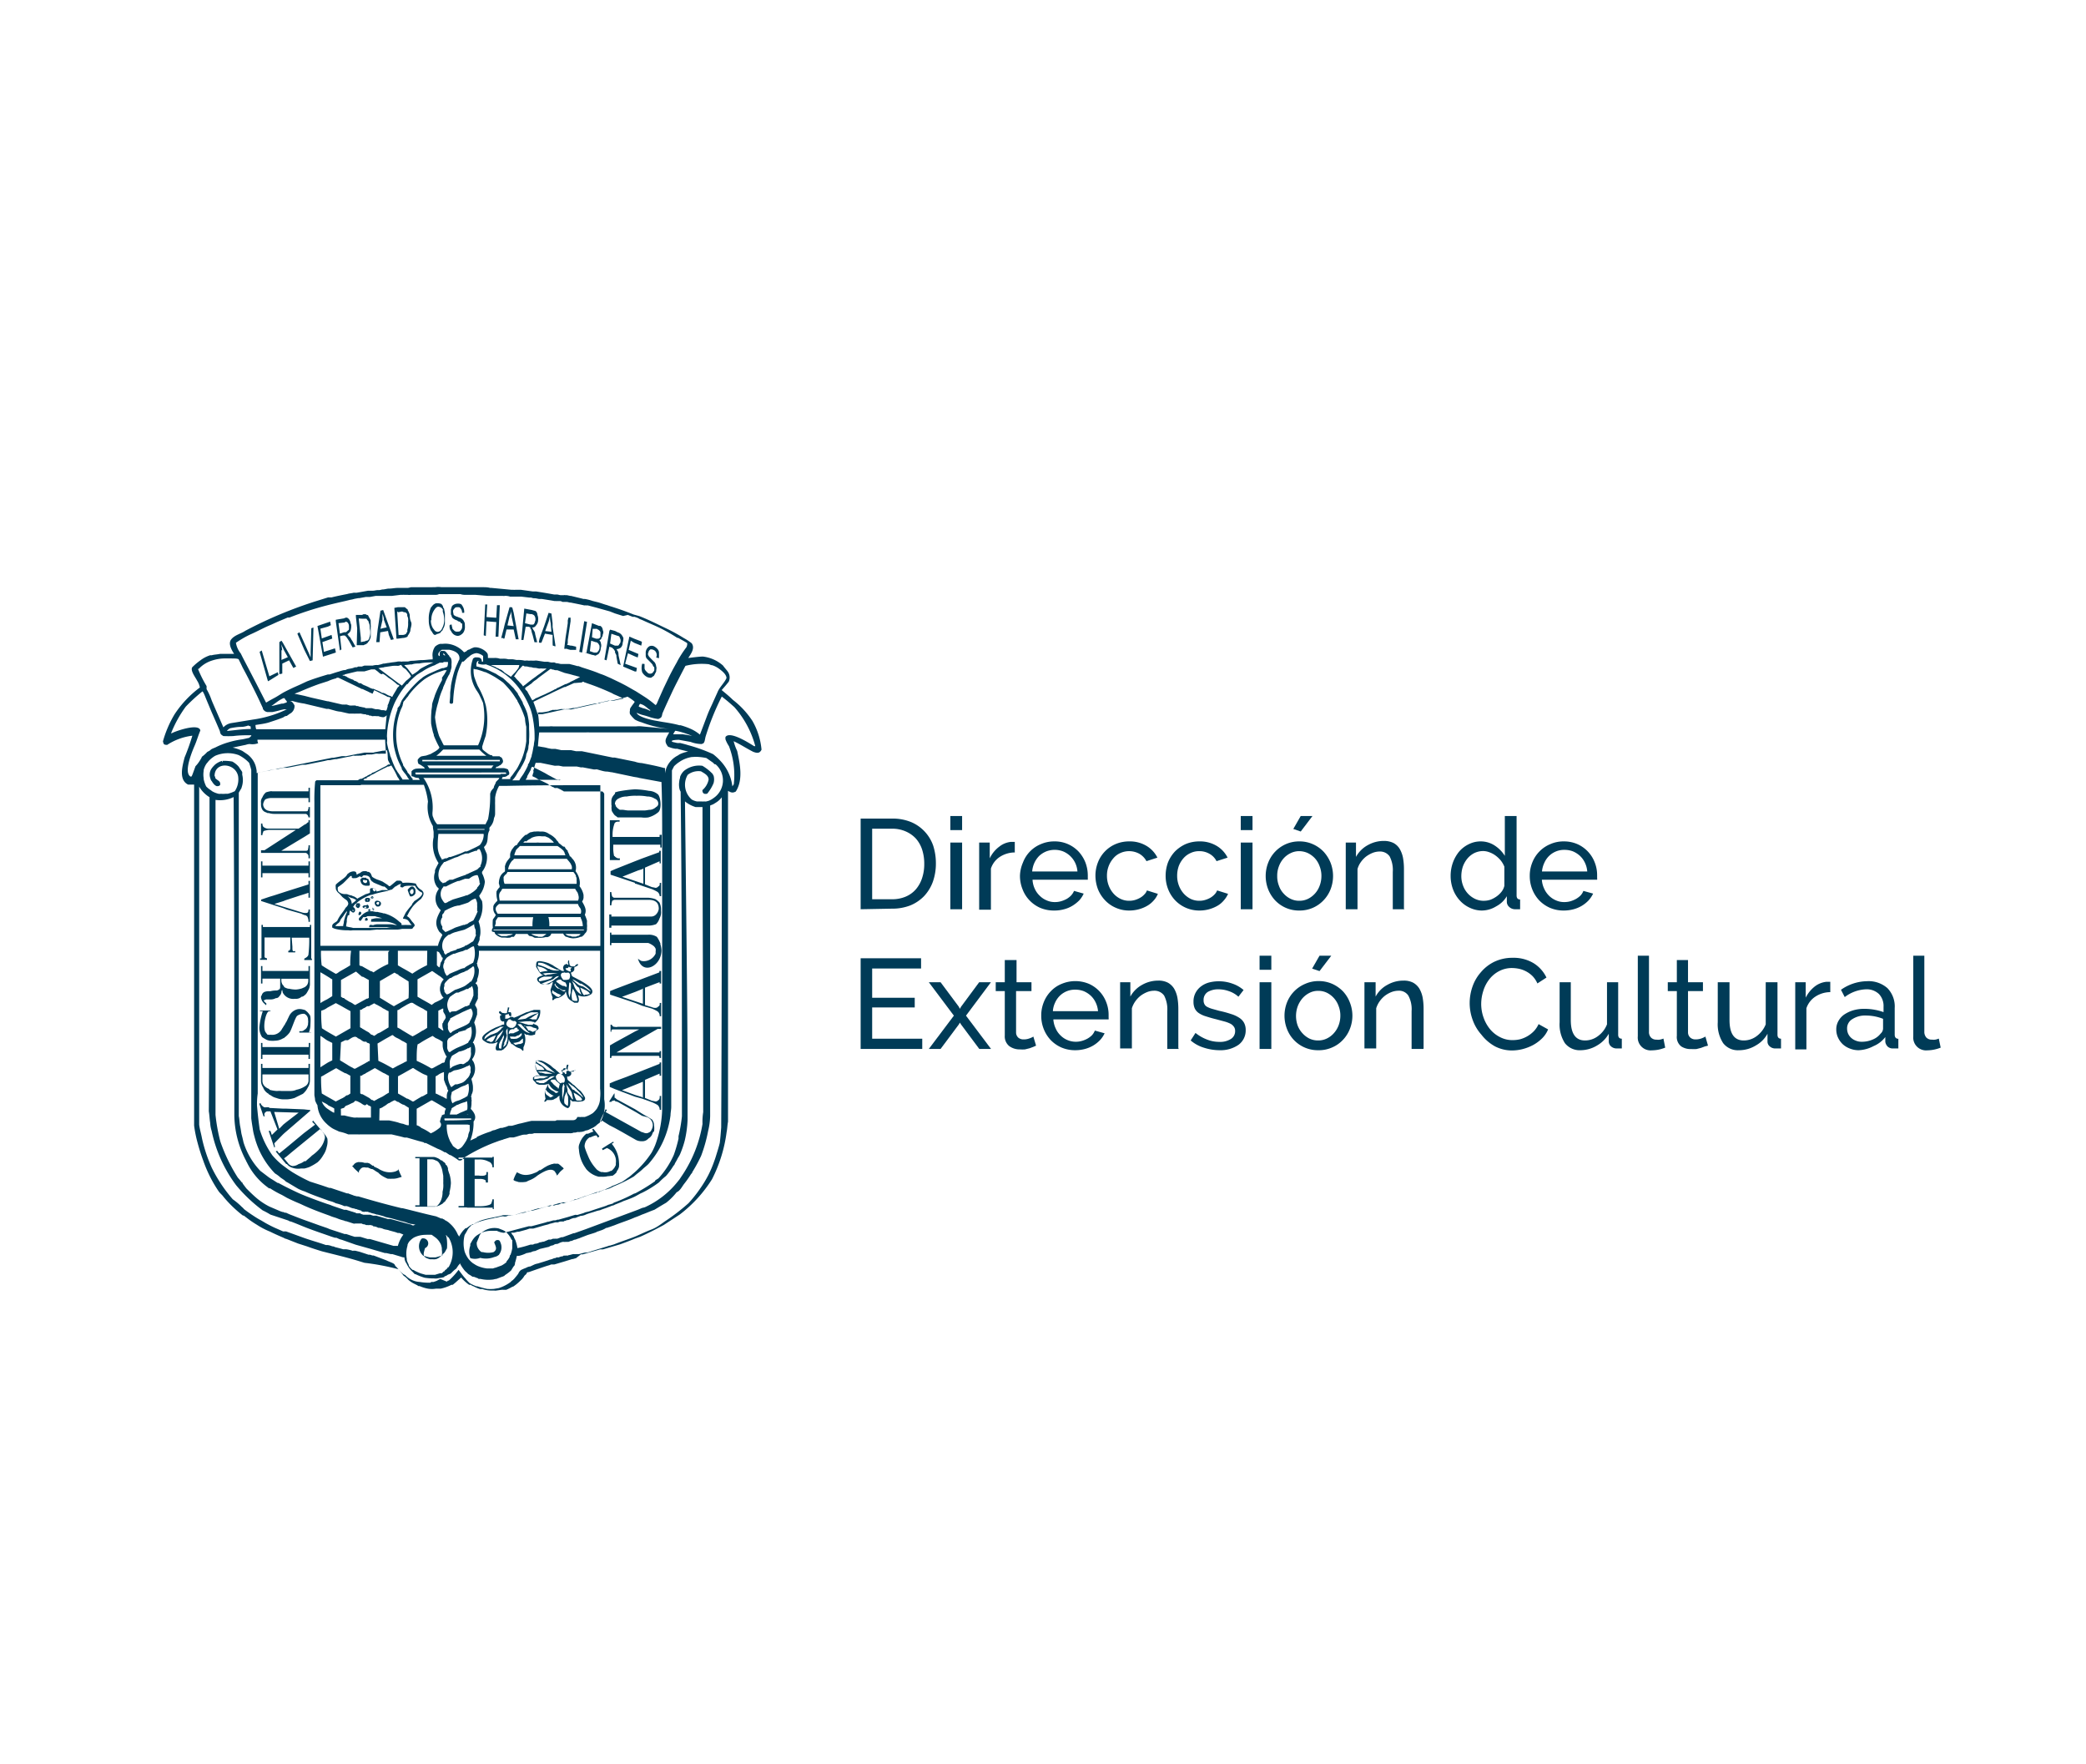 <svg id="Layer_1" data-name="Layer 1" xmlns="http://www.w3.org/2000/svg" viewBox="0 0 177.42 150"><defs><style>.cls-1{fill:#003b57;}</style></defs><title>Extension Cultural UG</title><path class="cls-1" d="M30.72,77.61s0,.06,0,.1a.06.06,0,0,1-.06.06c-.05.06-.05.06-.12.06s-.06-.12,0-.24S30.69,77.57,30.72,77.61Zm1.4-23H32l.12-1.06.24-1.61.23-.06.9,2.49-.24.06L33.07,54,33,53.66l-.66.12-.06.83Zm.24-1.13.23-.06.3-.06-.24-.65,0-.1s0,0,0,0a3.05,3.05,0,0,0-.12-.41v.53ZM31.28,76.94c.13.15.11.26,0,.32a.08.08,0,0,1,0,0h-.05l0,0a0,0,0,0,0,0,0H31l-.12-.07a.15.15,0,0,1-.05-.07v0s0,0,0,0A.24.24,0,0,1,31,77l0,0h0l.11,0,0,0Zm-.11.18h-.12c-.06,0-.06,0-.06.12s.12-.07.18-.07Zm-.72.12c-.23-.12-.23-.18-.11-.42h.23A.27.27,0,0,1,30.45,77.24Zm0-.25-.05.07C30.45,77.06,30.45,77.06,30.45,77Zm.83,1.26c0-.13-.06-.19-.11-.19s-.06.06-.12.06v.18h.12A.19.19,0,0,0,31.28,78.25Zm-.9-24.8-.11-1V52.3l.33,0,.09,0h.12a.22.22,0,0,1,.18-.06h.12l.1.07.07,0a.2.2,0,0,1,.07.12h0l.06.11a.83.83,0,0,1,.12.25,1,1,0,0,0,0,.18c0,.06,0,.13,0,.2a.65.65,0,0,1,0,.21v.77a.9.9,0,0,1-.24.48.05.05,0,0,1-.05.06l-.12.11h-.06l-.12.07-.23,0-.19,0h-.18Zm.13-.85.18,1.66v.35l.3-.06h.06s.05-.06.11-.06h0l.06,0a.31.31,0,0,0,.11-.08.23.23,0,0,0,.07-.11c0-.07.05-.13.05-.18a1.23,1.23,0,0,0,0-.66c0-.15,0-.3-.05-.42s-.05-.16-.07-.23a.06.06,0,0,1-.06-.06.38.38,0,0,1-.1-.13s-.06,0-.08,0h-.29ZM52,78.72h3.21a1.77,1.77,0,0,0,.59-.12,1.17,1.17,0,0,0,.29-.48,1.06,1.06,0,0,0,.13-.65V77.3a1.26,1.26,0,0,0-.13-.54,1.54,1.54,0,0,0-.35-.29,2.22,2.22,0,0,0-.71-.12h-2.8c-.05,0-.12-.06-.17-.12a2.6,2.6,0,0,1-.06-.3v-.06h-.12V77H52v-.06a2,2,0,0,1,.06-.29c0-.07.12-.07.17-.12h2.91c.6,0,.89.23.89.77a.83.83,0,0,1-.23.47.56.56,0,0,1-.42.18H52v-.18h-.18V78.9H52v-.18ZM31.46,76.41a.27.27,0,0,1,0,.17.25.25,0,0,1-.08.12h-.09l-.13,0s0,0,0,0h-.06a.26.26,0,0,1-.05-.24C31.09,76.36,31.29,76.32,31.46,76.41Zm-.11.11h-.13v.06h.07A.06.06,0,0,1,31.35,76.52Zm.37.74a.07.07,0,0,1,.07,0h0a.13.13,0,0,1,0,.15h-.07l-.05-.06v-.12a0,0,0,0,1,.05-.05S31.71,77.25,31.72,77.26Zm0,0H31.7v.11C31.76,77.35,31.76,77.35,31.76,77.3Zm4.93-23.64a2,2,0,0,1-.18-.89,2.41,2.41,0,0,1,.18-1.06c.12-.13.18-.24.3-.3a.33.33,0,0,1,.23-.06.76.76,0,0,1,.36.06s0,0,0,0l0,0a.78.78,0,0,1,.14.2s0,0,0,0a.21.21,0,0,0,0,.06l.1.17c0,.12.06.24.06.42v.77a1,1,0,0,1-.18.53v.06l-.18.18h0c0,.05,0,.05,0,.06l-.05,0a.56.56,0,0,1-.26.1A.48.48,0,0,1,37,54C36.87,54,36.81,53.84,36.69,53.66Zm0-.89a1.24,1.24,0,0,0,.18.71l.08.1a.63.63,0,0,0,.1.12h0a.38.38,0,0,0,.23.08.44.44,0,0,0,.36-.3,1.46,1.46,0,0,0,.18-.77,2.09,2.09,0,0,0-.12-.65s0,0,0-.06,0,0,0-.06a.11.11,0,0,0,0-.07l-.09-.11a.48.48,0,0,0-.3-.12c-.12,0-.24.12-.35.3A1.41,1.41,0,0,0,36.69,52.77ZM49.81,99.35a.7.7,0,0,0,.06.09s0,0,0,0a2,2,0,0,0,1.06.64l.09,0h.17a1.8,1.8,0,0,0,.52-.05h.08L52,100l.09,0h0a1.34,1.34,0,0,0,.36-.31l0-.06.09-.13a1,1,0,0,0,.11-.28.17.17,0,0,0,0-.07.93.93,0,0,0,0-.24,2.59,2.59,0,0,0-.62-1.63l.18-.11-.06-.07-.42.25-.53.34.06.13.36-.18a1.2,1.2,0,0,1,.76,1.27s0,0,0,.08l0,.09a2.53,2.53,0,0,1-.12.23c-.05.07-.1.12-.15.18a.87.87,0,0,1-.11.09l-.06,0a.91.91,0,0,1-.68.1.61.61,0,0,1-.13,0,1.16,1.16,0,0,1-.34-.19.23.23,0,0,1-.07-.07A3.65,3.65,0,0,1,50,98.28a6.49,6.49,0,0,1-.26-.68.56.56,0,0,1,0-.28v0a.89.89,0,0,1,.41-.59l0,0,.08,0c.27-.14.51-.19.51-.15l.12.18.12-.12L50.47,96l-.11.06.11.18a3.83,3.83,0,0,0-.45.18l-.06,0-.08,0a1.33,1.33,0,0,0-.29.29l-.06.07L49.4,97a1.73,1.73,0,0,0-.1.24h0a.82.82,0,0,0-.06.52A3,3,0,0,0,49.81,99.35ZM54,75.08l-2.07-.69v-.3l.41-.18L54,73.25l.59-.23,1.48-.54v-.12h.13v1.07H56.1v-.18l-1.24.54v1.42l.59.24a2.6,2.6,0,0,1,.3.06.31.31,0,0,0,.24-.12c.12-.06.12-.12.12-.24v-.06h.12v1.13h-.12v0a.5.5,0,0,0-.18-.36,3.56,3.56,0,0,0-.48-.24l-1.4-.47H54Zm-1.06-.52,1.78.6V73.85l-.06.06-.39.12ZM51.18,95.29l.65.41.47.24.58.32,1.21.69a1,1,0,0,0,.49.11h.1a.68.68,0,0,0,.47-.23.75.75,0,0,0,.36-.48c.06-.06.06-.12.12-.12a1.91,1.91,0,0,0,0-.53.78.78,0,0,0-.17-.48,6.14,6.14,0,0,0-.59-.35l-.3-.18L54,94.33l-1.42-.77a.62.62,0,0,1-.24-.18c-.07,0-.07,0-.07-.17s0,0,0-.12V93L52.24,93l-.41.65v.06H52c.06-.12.06-.06.06-.06s.12-.06.23-.06v.06c.07,0,.18.06.24.06l1.58.89.5.3L55,95a.73.73,0,0,1,.42,1.07c-.06.18-.17.23-.35.3a.45.45,0,0,1-.2,0,1,1,0,0,1-.22-.08h-.06l-3.08-1.71.11-.18-.11-.06-.48,1,.12.07ZM34.67,75.69a.8.8,0,0,1,.19-.21h0A.42.42,0,0,1,35,75.4h.12a.59.59,0,0,1,.21.24s0,.06,0,.09a.37.37,0,0,1,0,.18l0,.08a.94.94,0,0,1-.09.12.58.58,0,0,1-.23.13s-.06,0-.11,0S34.73,75.86,34.67,75.69Zm.36.36c.17-.06.17-.24.11-.42H35C34.85,75.75,34.79,75.93,35,76.05ZM33.72,54.32l-.18-2.62.3-.06h.59l.13.11a.3.3,0,0,0,.11.07v.06a1.43,1.43,0,0,1,.18.42c0,.12,0,.36.11.59s-.06.54-.06.77a1.42,1.42,0,0,1-.23.42v.06a.87.87,0,0,1-.42.12l-.42.06ZM33.78,52l.12,2,.36,0a.46.46,0,0,0,.3-.12.21.21,0,0,1,.08-.14.41.41,0,0,0,0-.16,1.88,1.88,0,0,0,.07-.65,1.69,1.69,0,0,0,0-.35v0a1.07,1.07,0,0,0-.07-.19.19.19,0,0,1,0-.08c0-.12-.11-.24-.23-.24s-.12-.06-.24-.06l-.3.06ZM31.94,77c-.14-.23-.05-.35.07-.39s.53.06.35.39a.45.45,0,0,1-.14.1l-.06,0h-.11Zm.06-.17a.68.68,0,0,0,.12.12c.06,0,.06,0,.11-.06a.25.25,0,0,0,0-.18h-.1A.22.22,0,0,0,32,76.82Zm24.18,3.44a2.59,2.59,0,0,0-.31-.59,1.22,1.22,0,0,0-.77-.18H52v-.18h-.12v1.07H52V80.2h3.14a1.8,1.8,0,0,1,.42.23h0a.65.65,0,0,1,.2.25,0,0,0,0,1,0,0,.5.5,0,0,1,0,.24.27.27,0,0,1,0,.12.19.19,0,0,1,0,.07,1.12,1.12,0,0,1-1.2.62,1,1,0,0,1-.3-.2c.38,1.45,2,.65,2-.71v0a2.21,2.21,0,0,0-.1-.54S56.18,80.27,56.18,80.26ZM52,68.44v-.25a.74.74,0,0,1,.12-.46,2.11,2.11,0,0,1,.19-.23s0,0,0-.07.12-.06.24-.11A11.21,11.21,0,0,1,54,67.13a7.35,7.35,0,0,1,1.19.13,1.27,1.27,0,0,1,.77.3c.24.23.35,1.3,0,1.54a2.16,2.16,0,0,1-.82.42,2.2,2.2,0,0,1-.6,0H52.79l-.12,0-.14,0a2,2,0,0,0-.23-.17,1.25,1.25,0,0,1-.18-.24.51.51,0,0,1-.1-.21h0v0h0v0s0,0,0-.07h0a.84.84,0,0,1,0-.28Zm.35,0a.33.33,0,0,0,.05.16l.13.14.18.13h0l.09,0s0,0,0,0l.1,0c.18,0,.35.06.59.06H54.8c.17,0,.35-.06.53-.06a.9.9,0,0,0,.48-.24.31.31,0,0,0,.18-.29.45.45,0,0,0-.31-.42,1.14,1.14,0,0,0-.64-.18,4,4,0,0,0-.89-.06,3.69,3.69,0,0,0-.84.06,1.39,1.39,0,0,0-.71.18.49.49,0,0,0-.18.14l-.05.06A.57.57,0,0,0,52.3,68.39ZM28.91,55.32l-.35-2.49v-.12l.71-.12a.36.36,0,0,1,.24-.06h0a.47.47,0,0,1,.24.24c.06.12.06.24.12.36a1.43,1.43,0,0,1-.06.53.72.72,0,0,1-.3.3c.06,0,.12,0,.12.12a.62.62,0,0,1,.24.29l.12.18.23.42V55l-.23.06-.3-.54c-.12-.18-.18-.29-.24-.36l-.12-.11h-.17l-.24.06.12,1.12ZM28.79,53l.12.89.36-.12h.11c.07,0,.12-.06.18-.12s.12-.05.12-.17v-.24a.48.48,0,0,0-.12-.3h0a.22.22,0,0,0-.18-.06l-.06.06ZM54,87.33H52.54a.5.5,0,0,1-.26,0h0a.2.2,0,0,1-.17-.06c0-.06-.06,0-.06-.06v-.06h-.12v.6H52v-.07a.13.13,0,0,1,.09-.13l.06,0h2.22l-.35.17-1.73.95-.41.24v1.07H52v-.06c0-.06,0-.06.06-.12h3.86c.12,0,.17,0,.17.12v.06h.13v-.59H56.1v0c0,.12,0,.12-.05.12H52.43l3.5-2h.3v-.18H54ZM64.77,63.76c-.17.35-.41.29-.71.18-.59-.3-1.13-.66-1.66-.9a4.35,4.35,0,0,0,.3.83c.23,1.08.53,2.44-.12,3.45-.24.12-.36.12-.66-.06V95.4c-.06.3-.06.6-.12.89a12.3,12.3,0,0,1-1.24,4,11.35,11.35,0,0,1-2.74,3s0,0,0,0l-1.36.89c-.66.36-1.37.72-2,1l-.45.16c-.4.17-.83.33-1.27.49l-1.46.43-.14,0-.09,0-1.48.42-.09,0h-.07L49,107h0l-.27.08-.06,0-.25.08h0l-.39.12h0l-.88.26s-.05,0-.06,0l-.14,0-.07,0-.15.06-.24.07c-.51.17-1,.34-1.54.53l0,0a.09.09,0,0,0-.07,0h0l-.08.06c0,.12-.18.18-.23.3a1.6,1.6,0,0,1-.3.35s0,0,0,0a3.87,3.87,0,0,1-.63.52l-.05,0,0,0a3.89,3.89,0,0,1-.54.27l-.12,0s0,0-.06,0a1.43,1.43,0,0,0-.23,0l-.42.06a.57.57,0,0,1-.18,0h-.24a2.45,2.45,0,0,1-.78-.13h0l-.14,0h-.06a3,3,0,0,1-.38-.15l-.18-.09a.41.41,0,0,1-.21-.12l-.05,0,0,0s-.05,0-.1,0l0,0a3.54,3.54,0,0,1-.68-.62l-.49.44,0,0h0l-.22.18-.11,0a0,0,0,0,0,0,0h0a3.58,3.58,0,0,1-.93.33h0l-.19,0-.21,0a2.15,2.15,0,0,1-.67,0,3.22,3.22,0,0,1-.71-.22l-.06,0s-.08,0-.12-.06l-.36-.18a2.54,2.54,0,0,1-.42-.29,1.85,1.85,0,0,0-.41-.36c-.12-.18-.3-.36-.42-.54A21.07,21.07,0,0,0,31,107.4h0l0,0-.49-.15h0c-1-.31-2.09-.56-3.14-.83-.68-.21-.91-.29-1.27-.42l-.75-.24-.89-.35c-.13-.06-.24-.06-.3-.12-.42-.18-.83-.36-1.19-.54a6.37,6.37,0,0,1-1.13-.59,8.46,8.46,0,0,1-.73-.49l-.38-.29-.07,0h0a10.3,10.3,0,0,1-1.65-1.59c-.12-.18-.3-.3-.42-.48a11.11,11.11,0,0,1-1.22-2.37,1.21,1.21,0,0,1-.05-.14,16.48,16.48,0,0,1-.51-1.59,10.76,10.76,0,0,1-.3-1.48v-29H16c-.83-.41-.48-1.6-.3-2.31a18.85,18.85,0,0,0,.66-1.85,5,5,0,0,0-2.14.78c-.3,0-.3-.06-.36-.3a9.29,9.29,0,0,1,1-2.32A9,9,0,0,1,17,58.47a1.66,1.66,0,0,0-.24-.59c-.12-.25-.59-.84-.41-1.13a5.39,5.39,0,0,1,.71-.6,2.73,2.73,0,0,1,.81-.42l.14,0c.18-.06.42-.06.71-.12h1.19c-.23-.36-.53-.89-.23-1.25s.83-.47,1.18-.71A36,36,0,0,1,27,51.09l.9-.28H28l.19,0c.44-.11.89-.2,1.35-.29h0c.18-.06.36-.06.54-.11h0l.13,0a.13.13,0,0,0,.08,0h.06l.95-.17h0l.27,0,.06,0h.06c.17,0,.29-.05.42-.05h.11c.12,0,.24-.06.36-.06s.36-.07.48-.07c.29,0,.53-.06.77-.06s.3,0,.41,0h.42c.12,0,.24-.06.36-.06h.31l.3,0,.28,0H37a1.87,1.87,0,0,1,.55,0h1.7c.6,0,1.19,0,1.8,0,.22,0,.43,0,.64.06h.11l1.69.16h.17a.48.48,0,0,0,.17,0h.25l.22,0,1,.14h.11l.17,0c.51.08,1,.16,1.54.26h.07l0,0,.16,0h0c.12,0,.24.06.36.06s0,0,.07,0l.12,0h.05a.25.25,0,0,1,.14,0l.14,0h0l.27.06h.06l.87.21.19.05.12,0a4,4,0,0,1,.66.17l.45.11h0c.23.06.53.18.77.24l.26.09c.68.21,1.36.45,2,.71l.5.14c.77.3,1.48.66,2.19,1a15.2,15.2,0,0,1,1.58.86,4.71,4.71,0,0,1,.68.45c.3.42-.06.89-.29,1.25.06,0,.88-.12,1.24-.12a3.09,3.09,0,0,1,1.72.77c.12.18.3.36.42.54a.87.87,0,0,1,.06.83c-.24.3-.24.3-.6.71.36.3.66.54.95.83A7.31,7.31,0,0,1,64,61.32,6,6,0,0,1,64.77,63.76ZM58.3,56.63c-.24.45-.47.9-.7,1.35s-.33.65-.49,1c-.26.56-.52,1.11-.77,1.7-.06.29-.06.36-.35.47a3.69,3.69,0,0,1-.66-.14,7.36,7.36,0,0,0-.71-.21,3.35,3.35,0,0,1-.47-.18c.11.35,1.18.59,1.48.65l.73.13c.46.07,1,.16,1.42.28h.1a6.41,6.41,0,0,1,.87.31h0a3.31,3.31,0,0,1,.78.49c.18-.46.36-.94.54-1.42s.26-.66.42-1,.16-.36.24-.53l.28-.62c.18-.47.6-.82.78-1.24,0-.3-.36-.59-.6-.77a2.06,2.06,0,0,0-.6-.32c-.1,0-.21-.06-.31-.09A5.72,5.72,0,0,0,58.3,56.63ZM58,62.28a4.59,4.59,0,0,0-.56-.13,1.31,1.31,0,0,0-.18.3h.54l.25,0a8.27,8.27,0,0,1,.82.14A7.9,7.9,0,0,0,58,62.28ZM36.15,106.15c-.17.59-.23.77.42.95h.25a.55.55,0,0,0,.17,0,.55.55,0,0,0,.22-.06,1.21,1.21,0,0,0,.37-.29,1.46,1.46,0,0,0,0-.46s0-.09,0-.13a1.44,1.44,0,0,0-.1-.37l-.06-.1a1.19,1.19,0,0,0-.16-.23,1.48,1.48,0,0,0-.29-.26l-.25-.18a4.4,4.4,0,0,0-.51,0,2.25,2.25,0,0,0-1,.23,1.79,1.79,0,0,0-.41.35,0,0,0,0,1,0,0,1.16,1.16,0,0,0-.14.27l0,.07a2.37,2.37,0,0,0-.06,1.13s0,.06,0,.1l0,0a1.17,1.17,0,0,0,.11.28l.06.14,0,.06a1.42,1.42,0,0,0,.33.36l.07,0a1.51,1.51,0,0,0,.28.15,3,3,0,0,0,.36.15h0l.39.11h.59l.21,0,.42-.13,0,0,0,0c.05,0,.1,0,.16,0l0,0,.15-.15a.13.13,0,0,0,.12-.12.47.47,0,0,0,.24-.24h.06a2.48,2.48,0,0,0,0-2.55h-.06a.47.47,0,0,0-.24-.24.09.09,0,0,0,0-.06l0,0a.09.09,0,0,0-.06,0l-.12-.13a1.29,1.29,0,0,1-.16-.09l-.07,0s0,0,0,0a2.49,2.49,0,0,0-.28-.15l-1-.26-.1,0-1-.2c-.23,0-.46-.13-.69-.19l-.25-.06-.85-.24-.47-.1-.17-.07-.51-.14-.06,0-.25-.08a1.35,1.35,0,0,1-.37-.11h-.06a.22.22,0,0,0-.12-.05h-.12a.21.21,0,0,0-.12,0,.12.12,0,0,1-.1,0l-.1,0H31c-.12,0-.24,0-.29-.11h0c-.12,0-.18-.06-.24-.06s-.11-.06-.18-.06-.17-.06-.23-.06-.24-.06-.36-.12l-.2-.07a2.09,2.09,0,0,0-.21,0,3.58,3.58,0,0,0-.72-.24,2.84,2.84,0,0,0-.32-.14h0l-.31-.09c-.65-.24-1.37-.48-2-.77a4.07,4.07,0,0,1-.59-.24l-.89-.53a.73.73,0,0,1-.26-.19l-.34-.23a2.73,2.73,0,0,0-.47-.35,7,7,0,0,1-1.5-2.35l-.1-.28c-.07-.21-.13-.43-.19-.66s-.08-.38-.11-.57-.09-.55-.12-.84V65.48c-.06-.25-.12-.42-.18-.6a3.12,3.12,0,0,0-.89-.66,2.71,2.71,0,0,0-2,.06,2.53,2.53,0,0,0-.44.33,1.71,1.71,0,0,0-.22.25.76.76,0,0,0-.11.14,1.67,1.67,0,0,0-.21.5s0,.06,0,.08a1.94,1.94,0,0,0,0,.59.24.24,0,0,1,0,.08,2.43,2.43,0,0,0,.22.64,2.15,2.15,0,0,0,.38.31l.15.11a2.4,2.4,0,0,0,.23.11,2.29,2.29,0,0,0,.28.09.82.82,0,0,0,.22,0,1.45,1.45,0,0,0,.36,0l.21,0a3.13,3.13,0,0,0,.6-.22A1.81,1.81,0,0,0,20.25,66c-.24-1.13-2-1.25-2,0a.22.22,0,0,1,.06.18c.23.24.47.24.41.59a.31.31,0,0,1-.18.09H18.5l-.07,0a.55.55,0,0,1-.19-.12l0,0a1.3,1.3,0,0,1-.22-.29.43.43,0,0,1-.12-.23.91.91,0,0,1,.12-.89s0,0,0,0a1.46,1.46,0,0,1,.16-.19,1.24,1.24,0,0,1,.21-.19,1.86,1.86,0,0,1,.49-.24c0,.06,0,.06.05.12v-.12a3.82,3.82,0,0,1,.83.06,2,2,0,0,1,.52.41c.07.08.1.16.16.24s.11.15.16.24a.07.07,0,0,0,0,0,1.43,1.43,0,0,1,0,.22,1.87,1.87,0,0,1-.05,1.09V67c-.06.12-.18.3-.24.42v27.5c.06.28.06.59.12.88s.07.43.11.64v0c.06.23.12.47.17.71a6.22,6.22,0,0,0,1.43,2.43l.71.54a3.7,3.7,0,0,0,.33.21l.44.28s0,0,.06,0c.51.28,1,.52,1.55.78s1.28.53,1.93.77l.68.24a3,3,0,0,1,.42.15l1,.34a1,1,0,0,0,.18,0l.54.17c.06,0,.12.06.23.06a.22.22,0,0,0,.18.07l.09,0h.15a.47.47,0,0,0,.09.06l.19.06h0l.05,0,.15,0h.1s0,0,0,0l.07,0h0l0,0,.15,0h.06l0,0,.24.08H32l1,.29.1,0,.13,0,1.76.48a.22.22,0,0,0,.18.06,3.29,3.29,0,0,1,.78-.23,1.51,1.51,0,0,1,.8.08l.15,0,.12,0,.09,0,0,0a2.1,2.1,0,0,1,.45.35l0,.06.18.18c.06.12.12.23.18.36a2.05,2.05,0,0,1,.1.55,3.91,3.91,0,0,1,0,.57.21.21,0,0,1-.06.12,1.31,1.31,0,0,1-.18.3.31.31,0,0,1-.14.1l0,0s0,0,0,.1c-.18.06-.36.12-.6.18l-.27,0-.2,0h0a2.42,2.42,0,0,1-.51-.14h-.06a1.07,1.07,0,0,1-.17-1.42.19.19,0,0,1,.17-.06l0,0A.43.43,0,0,1,36.15,106.15ZM34,104.87a.37.37,0,0,0-.15,0l-.22-.08-.52-.14h0c-.12-.06-.3-.06-.48-.12a1.12,1.12,0,0,0-.47-.11.81.81,0,0,0-.43-.12.06.06,0,0,0,0-.05l-.2-.06H31.4a.15.15,0,0,1-.1,0l-.09,0h-.05c-.06,0-.11-.06-.17-.06a.42.42,0,0,1-.23-.07l-.17,0-.09,0-.11,0-.05,0-.14,0a.23.23,0,0,1-.14,0l-.62-.2a.25.25,0,0,1-.17-.05,3.69,3.69,0,0,1-.64-.21l-.18-.06a3,3,0,0,1-.42-.15c-.84-.3-1.67-.61-2.48-1-.39-.16-.79-.34-1.15-.52l-.26-.15-.16-.09a8.18,8.18,0,0,1-1-.56l-.08,0a.18.18,0,0,1-.09-.06A5.67,5.67,0,0,1,21,98.86s0,0,0,0a.61.61,0,0,1-.07-.14,8.43,8.43,0,0,1-1-3.93c0-9,0-17.93-.06-27a2.64,2.64,0,0,1-1.54.24V94.82a14.92,14.92,0,0,0,.41,2.26,14.36,14.36,0,0,0,1.49,3.08c.13.14.24.28.36.43l.05,0,0,.07.31.41c.29.29.59.59.95.89a5.81,5.81,0,0,0,1,.65v0l0,0,.93.4.2.07s0,0,.06,0l.14.06.1,0a5.15,5.15,0,0,0,.54.23c.38.15.76.3,1.13.43s.78.28,1.17.42l.67.23.21.09,1.25.41.14,0,.53.18c.06,0,.13.06.24.06l.07,0,0,0h.06l.06,0,.07,0h.11a.18.18,0,0,0,.07,0l.62.19h0l0,0,.15,0h.05v0l.93.27h0l0,0,1.07.31.14,0h0l.16,0h.06V106a2.75,2.75,0,0,1,.48-1ZM25.05,60a.73.73,0,0,1-.41.71c-.07.06-.18.12-.24.18a.46.46,0,0,0-.3.12c-.41.17-.83.3-1.19.42s-.82.17-1.18.23a1.06,1.06,0,0,0,.06.36h1.12l.6,0,1.61,0h.77c.57,0,1.11,0,1.64,0l1.16,0h2.48l.08,0,.81,0h.71c.07-.71.07-.71.12-1.19A.51.51,0,0,1,32.6,61a1.45,1.45,0,0,1-.41-.09l-.16,0a1.35,1.35,0,0,0-.33,0h-.06c-.05-.05-.18-.05-.23-.05a.19.19,0,0,0-.12-.06h-.12s-.05-.05-.08-.05H31a2.21,2.21,0,0,1-.3-.06.3.3,0,0,0-.11,0l-.07,0h-.06l-.08,0-.15,0a.29.29,0,0,1-.14,0l-.22,0-.18,0-.28-.06h0l-.43-.1a2.5,2.5,0,0,1-.38-.06l-.65-.18-.18,0-1.89-.45a6.52,6.52,0,0,1-1-.22c-.12,0-.18,0-.24.06C24.81,59.54,25,59.9,25.05,60ZM38.29,59c0-.24.06-.42.06-.65a8.59,8.59,0,0,1,.39-1.53c.07-.17.14-.33.22-.5a1,1,0,0,1,.11-.23c.08-.52-.39-.74-.86-.83h-.09l-.07,0-.47,0c-.18.12-.42.35-.24.53h.06V55.5a.42.42,0,0,1,.11-.14.25.25,0,0,1,.08,0,.11.11,0,0,1,0,0h.18a.3.3,0,0,1,.18.11l.09.11.09.12a.24.24,0,0,1,.11.19h.06a.63.63,0,0,1,.1.27v0a1.23,1.23,0,0,1,0,.33.22.22,0,0,1,0,.08,1.05,1.05,0,0,1,0,.19,1.63,1.63,0,0,1-.07.26.51.51,0,0,1-.08.22c0,.1-.09.18-.13.27l-.1.2a2.93,2.93,0,0,0-.18.42s0,0,0,0l0,0c-.06.12-.11.24-.16.36a.11.11,0,0,0,0,.05,5.78,5.78,0,0,0-.4,1.17v0A6.86,6.86,0,0,0,37,61a7.65,7.65,0,0,0,.35,1.6l.14.29.1.19s0,0,0,0a3,3,0,0,0,.16.31h2.91a6,6,0,0,0,.42-3.62c-.13-.3-.24-.53-.36-.77a1.4,1.4,0,0,1-.1-.16l0,0h0A3,3,0,0,1,40.24,56l.16-.09.16,0,0,0c.23,0,.42.06.42.36h.11v-.48a1.09,1.09,0,0,0-.53-.24h-.06a1.08,1.08,0,0,0-.54.24,1.56,1.56,0,0,1-.2.16l-.33.32h-.12a5.26,5.26,0,0,0-.3.7,2.65,2.65,0,0,0-.12.37,10.84,10.84,0,0,0-.35,2.37c0,.12-.12.18-.24.12S38.29,59.66,38.29,59Zm11.05-1.43a1.55,1.55,0,0,1-.23-.06h0c-.06,0-.18-.06-.24-.06h0l-.43-.12h0l-.42-.1h0L47.4,57l-.11,0h0a.41.41,0,0,1-.21-.05h0a.4.4,0,0,1-.22-.06.19.19,0,0,0-.12.06l-.37.27-.55.41a3,3,0,0,1-.26.21,1.4,1.4,0,0,0-.36.3c-.12.06-.24.18-.36.24s-.12.12-.17.12v.11a1.45,1.45,0,0,0,.17.18c.12.24.24.42.36.66a.21.21,0,0,1,.06.12,1.31,1.31,0,0,0,.3-.18,3.31,3.31,0,0,0,.41-.18l.37-.16.27-.13.13-.06.36-.18c.06-.06.17-.06.23-.12s.12-.06.24-.12l.36-.18h0l.16-.08s0,0,0,0h.06l.21-.1a.32.32,0,0,0,.14-.08l.36-.17h0a1.13,1.13,0,0,1,.22-.11h0Zm-.45.52,0,0-.06,0-.76.34-.07,0h0l-.94.44-.32.16-.45.21-.91.44v.06c.12.29.23.65.35,1l.22,0h0l.19,0,1.41-.31h0l.44-.1,0,0H48l.21,0h.06l.15,0,0,0a.65.65,0,0,0,.19,0l2.19-.49.17-.07.77-.18.17,0,.16,0,.15,0c.23-.06.53-.12.83-.18-.3-.12-.53-.24-.83-.36l-.2-.11c-.64-.29-1.29-.56-2-.8l-.28-.1a.16.16,0,0,1-.11-.06c-.07,0-.12,0-.12.06Zm-2.52-1.23-.22,0a1.09,1.09,0,0,0-.26,0c-.12,0-.24-.06-.41-.06s-.24-.06-.36-.06-.24-.06-.36-.06-.17,0-.24-.06-.22.18-.4.35l0,0a6.23,6.23,0,0,0-.41.58l0,0a.15.15,0,0,1,0,0h.06a2.74,2.74,0,0,0,.32.36.69.69,0,0,1,.11.13,1.46,1.46,0,0,1,.29.34.9.9,0,0,1,.19-.15c.29-.24.59-.47.89-.68a3.15,3.15,0,0,1,.3-.22l.58-.43v-.06Zm-2.2-.3h-.12l-.43,0H43.4l-.18,0h-.59l-.24,0-.65,0,.26.11.15.06.08.06.16.06c.06.06.12.06.24.12s.12.12.17.12l.12.12.54.35c.08-.11.23-.25.37-.4a4.5,4.5,0,0,0,.28-.37Zm-2.85-.06a1.15,1.15,0,0,1-.65-.06.17.17,0,0,1,0-.07,0,0,0,0,1,0,0v-.09l.06-.05a.13.13,0,0,0-.11,0s0,0,0,0a.4.4,0,0,0-.1.24,0,0,0,0,1,0,0,1.62,1.62,0,0,0,0,.21h0a5.17,5.17,0,0,1,1.29.45l0,0,.36.17.26.17.33.19c.14.11.25.22.37.33l.15.13.3.3a1.59,1.59,0,0,1,.13.13c.1.15.23.29.34.44l0,0,0,.05q.21.33.42.72l0,.06c.07.14.14.27.2.41a3.35,3.35,0,0,1,.18.47,6.07,6.07,0,0,1,.15.92s0,.09,0,.15V62a6.91,6.91,0,0,1,0,.91v.19c0,.18-.06.3-.06.48s-.12.41-.18.59a1.41,1.41,0,0,1-.12.48,4.59,4.59,0,0,1-.35.66c0,.07-.1.14-.14.22l-.16.25a2.26,2.26,0,0,1-.42.59h.6c.11-.24.29-.42.41-.65a6,6,0,0,0,.32-.61c0-.06,0-.12.08-.19l.09-.22.15-.4v-.06a4.42,4.42,0,0,0,.13-.61l.06-.28c0-.16.05-.32.06-.48,0-.37,0-.73-.05-1.08a4.79,4.79,0,0,0-.07-.51,5.09,5.09,0,0,0-.24-1,8.12,8.12,0,0,0-.7-1.38c-.14-.19-.27-.39-.43-.58l0,0a5.76,5.76,0,0,0-2.28-1.68h0ZM40,95.23h.07v-.11H37.82c-.06.06,0,.11,0,.17C38.56,95.29,39.26,95.28,40,95.23Zm-.23.41H38A2.79,2.79,0,0,0,38.26,97c0,.06.07.12.09.17s.12.18.17.29a3.05,3.05,0,0,0,.42.3.88.88,0,0,0,.37-.24,3.82,3.82,0,0,0,.29-.42.33.33,0,0,0,.06-.1,2.54,2.54,0,0,0,.16-.38c0-.17.09-.34.13-.47v-.47Zm-2.29-.49a0,0,0,0,0,0,0,.44.44,0,0,1,.1-.22s0,0,0-.1a.21.21,0,0,0,.17-.06h.07c0-.18,0-.29.11-.47-.35-.24-.77-.48-1.18-.71h-.07l-1.24.71V95.7a1,1,0,0,1,.4.23l0,0a4.33,4.33,0,0,1,.8.46l.21-.1,0,0a4.05,4.05,0,0,0,.53-.36.36.36,0,0,0,.13-.24.24.24,0,0,0,0-.08.31.31,0,0,0-.09-.18l0,0A1.15,1.15,0,0,1,37.48,95.15Zm-8.92-1.47c.26-.13.42-.22.56-.28l.19-.11a.69.69,0,0,1,.2-.14l.06,0A1.76,1.76,0,0,0,29.8,93V91.49l-.38-.21-.06,0c-.25-.13-.49-.27-.74-.42h-.06l-.89.51a3.07,3.07,0,0,1-.36.2A11.4,11.4,0,0,0,27.37,93C27.72,93.21,28.14,93.44,28.56,93.68Zm-.66.3-.17-.11-.36-.19a1.26,1.26,0,0,0,.53.65,3.83,3.83,0,0,0,.48.3h.05v-.35C28.26,94.16,28.08,94.1,27.9,94Zm2.79-27.2H27.25V80.44h10a2,2,0,0,1,.13-.41,5,5,0,0,1,.23-.48c.06-.06-.18-.24-.24-.3-.47-.71-.23-1.19.12-1.84a1.31,1.31,0,0,1-.18-1.78c0-.12-.05-.12-.12-.18A1.36,1.36,0,0,1,37,74.17v0A.61.61,0,0,1,37,74l.07-.16.08-.16.15-.28a2.87,2.87,0,0,1-.42-2.2c0-.14,0-.28,0-.41s-.06-.29-.06-.53a3.14,3.14,0,0,1-.42-2.08,6.22,6.22,0,0,0-.35-1.43H30.69Zm.3-.41h3l-.11-.2-.07-.09a7.47,7.47,0,0,0-.54-1c0,.06-.11.07-.21.11l-.08,0a3.17,3.17,0,0,1-.32.16l-.68.35a1.49,1.49,0,0,1-.31.17h0l-.13.07a.83.83,0,0,0-.15.11s-.12,0-.12.06H31.2s0,0,0,.05-.11.06-.17.06a.21.21,0,0,1-.13.06Zm5.7-5.82c0-.18.06-.41.06-.59s.18-.59.24-.83A9.77,9.77,0,0,1,37.51,58l.08-.15a.64.64,0,0,0,0-.22c.06-.06.12-.18.18-.24L38,57l-.16,0h-.05l-.39.13a5.17,5.17,0,0,0-1.31.65,7.06,7.06,0,0,0-1.31,1.31,1,1,0,0,1-.11.17c-.12.12-.18.24-.3.36s-.06.24-.12.3l0,.07a3.49,3.49,0,0,1-.15.34A5.8,5.8,0,0,0,34.28,65a.19.19,0,0,1,0,.08l.36.53a.2.2,0,0,0,.06.13,1.77,1.77,0,0,1,.25.32l.09.13a.16.16,0,0,1,.07.08.06.06,0,0,1-.06.06h.66c-.06-.06-.06-.12-.12-.17a.76.76,0,0,1-.43-.11l0,0A.54.54,0,0,1,35,66V65.6a.62.62,0,0,1,.45-.23,3.74,3.74,0,0,1,.67,0,.22.22,0,0,0-.08-.14s-.1-.06-.15-.1l-.11-.07-.19-.1a.71.71,0,0,1-.06-.35s0,0,0,0,.16-.25.35-.29h0l.36-.06.38-.13.28-.16c.23-.12.47-.3.47-.41a7.72,7.72,0,0,1-.47-1c0-.1-.05-.2-.08-.3l-.09-.39-.06-.31A7.22,7.22,0,0,1,36.69,60.55Zm4.63,2c-.18.53-.18.53-.29.89a.24.24,0,0,0,0,.18.22.22,0,0,0,0,.08.66.66,0,0,0,.14.15l.09.07.17.13,0,0,.08.06.2.11c.09,0,.15,0,.19.1h.6c0,.06.11.06.17.12.18.29.12.41,0,.53s-.12.12-.17.12l-.16.11-.08,0a.49.49,0,0,0-.12.13c.19,0,.39,0,.58,0h.07l.06,0a1.24,1.24,0,0,1,.36.11c0,.05.06.11.06.17a.27.27,0,0,1,0,.3l0,0-.05,0a.53.53,0,0,1-.41.17h-.06a.21.21,0,0,1-.06.12l0,.06h.71v-.06s0-.06,0-.06l.22-.27c.07-.11.15-.22.24-.34s.14-.21.2-.32.2-.4.29-.59a6,6,0,0,0,.41-1.57.15.15,0,0,0,0-.07c0-.12,0-.25,0-.37s0-.54,0-.8a3.59,3.59,0,0,1-.11-.72,7.55,7.55,0,0,0-.64-1.46s0-.09-.08-.14a.57.57,0,0,0-.08-.13,6.44,6.44,0,0,0-.5-.7h0c-.18-.21-.37-.42-.59-.64a.11.11,0,0,1-.09-.06l-.45-.3a7.14,7.14,0,0,0-.94-.5l-.05,0a7.17,7.17,0,0,0-.7-.23l-.08,0h0l-.17-.05a2.32,2.32,0,0,0,.05.65,1.27,1.27,0,0,0,.06.18s0,0,0,0c.07.21.15.41.24.62a7.7,7.7,0,0,1,.53,1.12c.05.18.11.35.17.59A6.37,6.37,0,0,1,41.32,62.51Zm-1.6,31.17v-.06a.17.17,0,0,0-.12.06,2.93,2.93,0,0,0-.66.24h-.06c-.17.12-.29.18-.47.3l0,.07a1.38,1.38,0,0,0-.15.46h.6a.21.21,0,0,1,.12-.06c.18-.12.41-.17.65-.3h.06a.27.27,0,0,0,.06-.12A2.32,2.32,0,0,0,39.72,93.68Zm0,1.07h.12a.1.1,0,0,0-.11,0S39.72,94.73,39.72,94.75Zm.11-2.61h-.06l-.05.06c-.07,0-.07,0-.12.06a2.49,2.49,0,0,0-.66.29,2.56,2.56,0,0,0-.53.3.36.36,0,0,1,0,.11,1,1,0,0,0,.08.84,1.15,1.15,0,0,1,.47-.23l.19-.07.47-.23h0s0-.06.12-.06,0,0,0,0A1.71,1.71,0,0,0,39.83,92.14Zm.19-.91a.85.85,0,0,0,0-.23v-.09a.45.45,0,0,0,0-.19v0a.63.63,0,0,0-.12-.21c0,.06,0,.06-.11.12h-.05a3.22,3.22,0,0,1-1,.35c-.15,0-.29.13-.43.19s-.05,0-.11,0c-.24.36,0,1,.18,1.25.12-.07.24-.18.35-.24l.16,0h0l.2-.06.18-.06a.79.79,0,0,0,.28-.18h0a.85.85,0,0,0,.16-.17A.84.84,0,0,0,40,91.23Zm-2.38,2h0l.3.17H38v-.24a.87.87,0,0,1,.12-.42h0s0,0,0-.06l-.06-.06a.77.77,0,0,0-.12-.35,4.13,4.13,0,0,1-.18-.48v-.65a1.77,1.77,0,0,0-.43.19,1.17,1.17,0,0,1-.28.17V93a1.64,1.64,0,0,1,.3.14.93.93,0,0,1,.2.1ZM37,82.75c-.07-.06-.18-.12-.24-.17l-1.25.71v1.48l.38.22s0,0,0,0c.29.17.53.29.83.48.06-.06.18-.13.24-.19a6.53,6.53,0,0,0,.59-.29l.06-.06.12-.06a1.17,1.17,0,0,1-.31-.68v-.07a.91.91,0,0,1,.07-.38s0-.05,0-.05l.07-.14a.08.08,0,0,0,0,0,.71.71,0,0,1,.18-.24,1.87,1.87,0,0,0-.45-.36A3.17,3.17,0,0,0,37,82.75Zm.35-.47c.06-.06.06-.06.12-.36a.17.17,0,0,1,.06-.11,2.06,2.06,0,0,0,.12-.26v0h0s0-.07,0-.11h-.06a.17.17,0,0,0-.06-.11s0,0,0-.06l-.06-.08-.14-.22c-.05,0-.11-.06-.17-.06V82.1Zm.3,4.75c.06-.06.06-.18.12-.24s.11-.17.14-.23a.75.75,0,0,0-.08-.3,1.14,1.14,0,0,1-.13-.23s0-.07,0-.13v-.12l-.06,0v0l-.36.18v1.43c.12.06.24.17.36.24a.06.06,0,0,1,.06.06v-.13A1,1,0,0,1,37.64,87Zm-1.31-6.17H33.84V82.1l.41.24h0c.28.15.55.31.82.47a8.8,8.8,0,0,1,1.25-.72Zm-2.49,2-.06,0-.24-.14-1.24.72v1.42c.41.24.77.48,1.19.72.36-.21.76-.42,1.14-.63,0,0,0,0,0,0h0l.11-.06a13.48,13.48,0,0,0,0-1.42l-.48-.3h0l-.36-.22Zm-.71-2H30.57V82.1c.06,0,.06.06.12.06l.07,0,.21.12h0l0,0,.57.32.06,0s0,0,0,0l.17.1a6.87,6.87,0,0,1,1.25-.71v-1A.42.42,0,0,1,33.13,80.86Zm-2.86,1.77L29,83.35v1.42l.17.11h.08a.7.7,0,0,0,.16.13l.31.19a1.77,1.77,0,0,1,.3.16c.06.06.12.06.18.12l1-.55a.13.13,0,0,0,.06,0h0l0,0,0,0h0l.11-.06V83.35l-.5-.28a.05.05,0,0,0,0,0l-.08,0Zm-.41-1.77H27.3a8.51,8.51,0,0,0,.06,1.24c.36.24.78.48,1.19.72,0,0,.09,0,.24-.12s.46-.26,1-.6A8.65,8.65,0,0,1,29.86,80.86Zm-1.3,4.45-.72.39a1.54,1.54,0,0,1-.53.26,11.89,11.89,0,0,0,.06,1.49c.35.24.77.47,1.19.71l1.24-.71V86l-.56-.31C29,85.54,28.78,85.43,28.56,85.31Zm.35,4.87.58.35h0a3.93,3.93,0,0,0,.53.3.19.19,0,0,0,.12.06h.06l.81-.44a.55.55,0,0,0,.14-.09.19.19,0,0,0,.12-.06.21.21,0,0,1,.12-.06h.05V88.76h-.05a.19.19,0,0,0-.12-.06c-.06,0-.1-.06-.11-.1l-.06,0a.29.29,0,0,0-.13,0,.85.85,0,0,1-.3-.18c-.12-.06-.18-.11-.24-.11a.27.27,0,0,0-.18-.12.05.05,0,0,1-.05-.06c0,.06-.06.06-.12.06l0,0s0,0,0,0a1.15,1.15,0,0,0-.25.12l0,0-.25.16-.08,0-.08,0a.13.13,0,0,0-.07,0l-.36.18ZM31.58,88l.06,0s0,0,0,0l.16.09h.06c.06-.06.18-.12.24-.18l.25-.11.7-.42V86c-.18-.06-.3-.17-.48-.24a1.11,1.11,0,0,0-.16-.11l-.36-.2a.45.45,0,0,1-.19-.11h-.06c-.11.07-.22.12-.33.18l-.08.06h-.05l-.05,0,0,0a.19.19,0,0,0-.08,0h0l0,0c-.06.07-.12.07-.18.13a.85.85,0,0,0-.29.17h-.12v1.49c.06,0,.06.06.12.06l.08.06.16.09,0,0h0c.12.08.25.15.38.22h0a0,0,0,0,0,0,0Zm.6,2.22.23.11c.34.16.67.35,1,.54l.38-.21s0,0,0,0h0l.52-.26a1.3,1.3,0,0,1,.29-.14V88.75a2,2,0,0,0-.41-.23,2.61,2.61,0,0,0-.42-.24,1.1,1.1,0,0,1-.35-.24h-.07l-.61.34-.22.13-.13.08-.28.16Zm2.49-2.32.2.12.22.12c.16-.07.32-.17.48-.26l.35-.22.11-.05.3-.19V86A2.19,2.19,0,0,1,36,85.8a7.6,7.6,0,0,1-.89-.5.36.36,0,0,0-.2,0l-.27.13-.46.27c-.16.1-.27.21-.38.21v1.48a2.61,2.61,0,0,1,.42.24h0l.35.21Zm.77,2.32a12.44,12.44,0,0,1,1.25.65c.13,0,.27-.12.41-.18a2.49,2.49,0,0,1,.28-.15l.26-.15v0a.22.22,0,0,0,.18-.06,1.25,1.25,0,0,1,.18-.48.53.53,0,0,1-.15-.24,1.64,1.64,0,0,1-.2-.65.13.13,0,0,0,0-.06v-.29l0,0-.15-.1a2.78,2.78,0,0,0-.46-.23c-.06-.06-.18-.12-.24-.18-.37.19-.7.37-1,.56a1.56,1.56,0,0,1-.28.16C35.44,89.23,35.44,89.7,35.44,90.24Zm4.61-.77s0-.07,0-.11a.42.42,0,0,0,0-.13v-.12l0-.06c-.07.06-.12.06-.18.12h-.06c-.07,0-.07.06-.12.06a1.91,1.91,0,0,1-.66.23c-.17.12-.41.24-.59.36a1.92,1.92,0,0,0-.17.39,1.82,1.82,0,0,0,0,.52c0,.07,0,.13,0,.16s.11-.06.18-.12.35-.17.59-.24.23,0,.36,0a1.13,1.13,0,0,0,.26-.16s0,0,0,0,.06-.05.1-.05l0,0a0,0,0,0,1,0,0,1,1,0,0,0,.28-.5A.89.89,0,0,0,40.05,89.47Zm0-2.14-.06.06-.23.11a.06.06,0,0,0-.06.06h-.07l0,.06-.29.08-.37.1v.06a1.22,1.22,0,0,0-.24.1l-.58.38a.76.76,0,0,0-.11.22s0,0,0,.07v.42a.5.5,0,0,0,0,.12.84.84,0,0,0,.14.32l0,0h.11l.07-.06a3,3,0,0,1,.26-.16c.38-.22.79-.32,1.16-.55.06,0,.06-.12.12-.18a.76.76,0,0,0,.11-.16h0A1.69,1.69,0,0,0,40.07,87.33Zm0-1.54-.17.07h0l-.17.07v0h0l-.38.17-.35.18c-.17.06-.35.18-.59.3h0l-.11.06a.16.16,0,0,1,0,.09.86.86,0,0,0-.1.16h0a.8.8,0,0,0-.08.16.73.73,0,0,0,0,.25v.07a.7.7,0,0,0,0,.14.9.9,0,0,0,.19.36s.11,0,.18-.12l.15-.08.18-.09.26-.12a5.79,5.79,0,0,0,.65-.3h0A1.27,1.27,0,0,0,39.9,87c.06-.06.06-.17.12-.24C40.19,86.44,40.31,86.14,40.07,85.79Zm.21-1.18a1,1,0,0,0,0-.24s0-.06,0-.09a1.6,1.6,0,0,0-.11-.4L40,84l0,0-.07,0-.12.11h-.05s-.07,0-.09,0a2.25,2.25,0,0,1-.47.21l-.22.1c-.06,0-.11,0-.17,0l-.2.12a.5.5,0,0,1-.12.08l-.13.1-.09.06a1.35,1.35,0,0,0-.23.63v.07a1.25,1.25,0,0,0,.23.67c0-.06.06-.06.13-.12L38.8,86l.48-.25.32-.17h0l.1,0h0l.24-.12,0-.09s0,0,0,0A3.53,3.53,0,0,0,40.28,84.61Zm0-2.39h-.06a.83.83,0,0,1-.24.18c-.06.06-.18.12-.24.18h-.05c-.07,0-.07.06-.12.06s-.06.06-.13.06a2.24,2.24,0,0,0-.53.24,1.46,1.46,0,0,0-.53.26l-.08,0-.14.11-.1.09a.13.13,0,0,1-.06.07.72.72,0,0,0-.18.25.68.68,0,0,0,0,.17.38.38,0,0,0,0,.36v.12s.08.1.12.15a.38.38,0,0,0,.12.09l.06-.06.06,0,.53-.34a6.57,6.57,0,0,0,.65-.24,1.39,1.39,0,0,0,.37-.22h0l.19-.14a.39.39,0,0,0,.08-.1.13.13,0,0,0,.08,0l0,0A1.53,1.53,0,0,0,40.31,82.22Zm0-1.72-.15.06-.39.24-.05,0v0h-.07l-.23.11a4.3,4.3,0,0,0-.69.22l-.09,0a3,3,0,0,0-.58.33,1.48,1.48,0,0,0-.22.31.43.43,0,0,0,0,.11.72.72,0,0,0-.09.34s0,0,0,0a.45.45,0,0,0,.08.27.29.29,0,0,0,0,.09A1.41,1.41,0,0,0,38,83a.06.06,0,0,1,0,.06c0-.07,0-.07,0-.07a.67.67,0,0,0,.24-.17l.37-.16.32-.13a2.09,2.09,0,0,1,.5-.19s.05,0,.06,0a1.41,1.41,0,0,1,.35-.24L40,82c.06,0,.12-.07.24-.12A2.16,2.16,0,0,0,40.31,80.5Zm.19-1a1.77,1.77,0,0,0,0-.41,1,1,0,0,1-.12-.47,6.07,6.07,0,0,1-.83.47c-.24.07-.48.12-.66.18a1.83,1.83,0,0,0-.59.24l-.08,0,0,0h0a2,2,0,0,0-.35.3,1.1,1.1,0,0,0-.15,1l.09.14s0,0,0,.06.06.12.1.18a.12.12,0,0,0,.08,0,.91.91,0,0,0,.1-.1c.06,0,.12-.06.18-.06l.06-.06.21-.07.32-.1.06-.07a1.5,1.5,0,0,0,.32-.09l.18-.07.16-.07s0-.07.12-.07a2.77,2.77,0,0,0,.37-.22,2.14,2.14,0,0,1,.22-.13A3.42,3.42,0,0,0,40.5,79.48Zm.13-2a1.55,1.55,0,0,0,0-.21,1.5,1.5,0,0,0,0-.3,1.16,1.16,0,0,0,0-.18,1.49,1.49,0,0,0-.13-.37.1.1,0,0,1,0,0,1.18,1.18,0,0,0-.48.24h0l-.15.1c-.26.1-.52.17-.79.26a.24.24,0,0,0-.1,0l-.26.06a5.22,5.22,0,0,0-.87.4v.06a.71.71,0,0,1-.18.24,1.59,1.59,0,0,0,0,.24.62.62,0,0,0,0,.77c0,.06,0,.11,0,.16a.1.1,0,0,0,0,.05,1,1,0,0,0,.14.15l.12.12a3,3,0,0,0,.4-.17h0c.17-.06.35-.18.53-.24l.62-.2.09,0c.06,0,.06-.06.12-.06h0l.07,0a1.33,1.33,0,0,0,.19-.14l.36-.18A6.47,6.47,0,0,0,40.63,77.5Zm.21-2.37a1.7,1.7,0,0,0-.17-.68h-.1s0,0,0,0a1.1,1.1,0,0,0-.53.24c-.06,0-.06.07-.12.07l-.11,0s0,0,0,0h0l-.12,0h0l-.09,0-.51.19,0,0-.09,0a7.35,7.35,0,0,0-1,.46l-.06,0h-.07l-.11,0s0,.08-.06.11h0a.94.94,0,0,0-.13.82h0a1.26,1.26,0,0,0,.13.26h0a1.18,1.18,0,0,0,.17.22l.1,0,.14-.07h0c.05,0,.05-.06.11-.06l.12-.06.23-.11.94-.28.19-.07h0l.08,0h0l.27-.14.23-.15a2,2,0,0,0,.35-.31v-.06A1.28,1.28,0,0,0,40.84,75.13Zm.06-1.46a1.5,1.5,0,0,0-.06-1.43s-.06,0-.06,0-.11,0-.17.12-.07,0-.07,0-.3.11-.45.16l-.21.09a.22.22,0,0,0-.11,0h0l-.07,0-.06,0-.39.15-.29.14-.21.06-.86.37,0,0h-.06c-.07.07-.11.14-.17.21s0,0,0,0a1.39,1.39,0,0,0-.32.93,1.37,1.37,0,0,0,.08.37c.06.06.12.18.24.24s0,.06.06.12v-.06s.11-.06.17-.06.12-.06.18-.12.12,0,.12-.06.18-.06.24-.06l.11,0q.54-.23,1.14-.42s0-.06.12-.06h0c.26-.14.55-.25.85-.4h0A2.54,2.54,0,0,1,40.9,73.67Zm.24-2.73H37.29a7.65,7.65,0,0,0-.06,1.15,1.91,1.91,0,0,0,.35,1v.06a.06.06,0,0,0,.06-.06.22.22,0,0,0,.18-.06A1,1,0,0,1,38,73h0a.19.19,0,0,1,.11-.05h0c.06-.06.06-.06.11-.06l.09,0,0,0,.3-.1.52-.19a3.7,3.7,0,0,0,.42-.19h0l.11,0h.05a.94.94,0,0,1,.15-.06c.36-.18.66-.3.95-.48A1.39,1.39,0,0,0,41.14,70.94Zm.12-.35v-.06h-4l0,.06h4.09Zm.06-.42.24-.48a10.25,10.25,0,0,0,.18-2c0-.07,0-.12,0-.18l.08-.21A3,3,0,0,1,42,67c0-.15.11-.28.16-.42a.21.21,0,0,1,.06-.12c.24-.24.24-.24.24-.3H36l.06.06a4.43,4.43,0,0,1,.72,2.91c0,.14,0,.26.06.37s0,0,0,0l.06.17a1.84,1.84,0,0,0,.28.43h4.1Zm1.31-4.33h.47c0-.06,0-.12-.06-.12H35.33c0,.12,0,.12.05.17l4,0,.19,0h3Zm-6.24-.72c.06.06.12.18.18.24h5.28a1.06,1.06,0,0,1,.18-.24H36.39Zm.6-.35h5.57v-.12h-.77c-.18,0-.43,0-.7,0-1.12,0-2.64,0-3.75,0a2.33,2.33,0,0,1-.36,0H35.92v.12Zm3.79-1H37.7l-.06.05h0l-.06.06a3.47,3.47,0,0,1-.47.42h4.26A3.76,3.76,0,0,1,40.78,63.76ZM27.25,82.69v2.62a4.69,4.69,0,0,1,.56-.31l.45-.28V83.29a1,1,0,0,1-.22-.13C27.78,83,27.53,82.84,27.25,82.69Zm0,5.41v2.67l.52-.33.13-.08.36-.18V88.7l-.36-.18C27.66,88.4,27.49,88.22,27.25,88.1ZM29,94.87l.18,0,.12,0h0a7.84,7.84,0,0,0,.81.18h.18a.32.32,0,0,1,.14,0l.27,0h.17l.44,0h.24v-.94c-.07,0-.07-.06-.12-.06a.21.21,0,0,1-.12-.06.47.47,0,0,1-.1-.09L31.08,94A.32.32,0,0,0,31,94a1.31,1.31,0,0,1-.3-.18h0l-.23-.12h0l-.1-.05h-.08a0,0,0,0,1-.05-.05l-.18.17c-.18.06-.36.18-.54.24s-.18.12-.23.18-.18.06-.3.12Zm2.61-1.32.06,0s0,0,0,0l.16.09c.06-.06.12-.06.3-.18l.39-.19.15-.09a4.37,4.37,0,0,1,.41-.25V91.49c-.18-.07-.3-.18-.48-.24l0,0-.69-.4h-.05l-.4.23h0l-.27.15a.38.38,0,0,0-.13.09.82.82,0,0,0-.3.17h-.12V93c.06,0,.06.06.12.06l.07,0,.2.11,0,0h0l.39.22h0s0,0,0,0Zm.65,1.74h.84c.29.06.53.11.77.18a1.87,1.87,0,0,0,.42.11,2.91,2.91,0,0,0,.35.12c.06,0,.13,0,.13,0V94.22l-.27-.17-.16-.1-.06,0a2.8,2.8,0,0,1-.41-.24l-.06,0-.24-.14h0a3.15,3.15,0,0,0-.47.25c-.11,0-.23.17-.46.28a1,1,0,0,1-.36.18Zm2.85-1.61h.06c.23-.15.48-.3.73-.44l.05,0h0l.4-.23V91.49c-.12-.06-.3-.12-.41-.18s-.54-.3-.78-.47h-.06l-.83.47h0l-.42.23V93l.41.23h0l.36.21.05,0s0,0,0,0S35,93.61,35.08,93.68ZM40,97l.55-.25,0-.05a8.39,8.39,0,0,1,1.19-.47.78.78,0,0,1,.34-.12l.15-.06.34-.12h0a.5.5,0,0,1,.13,0l0,0h0l.33-.09.23-.09h.08l.08,0a.23.23,0,0,1,.11,0l.42-.12h0a2.7,2.7,0,0,1,.36-.09c.29-.07.59-.15.89-.21h2c.06,0,.12-.06.18-.06h.43l.29,0s0,0,.05,0h.19l.34,0,.06,0A.36.36,0,0,0,49.1,95h.13l.05,0a.3.3,0,0,0,.12,0l.12,0,.21,0,0,0a2.74,2.74,0,0,0,.69-.33,2.21,2.21,0,0,0,.36-.4l.06-.12a1.61,1.61,0,0,0,.2-.75,3.72,3.72,0,0,0,0-.81V80.86H40.73a2.14,2.14,0,0,1-.12.89.22.22,0,0,1-.06.18.35.35,0,0,1,.05.17c0,.07.06.15.13.36a2,2,0,0,1-.14.81.59.59,0,0,0,0,.2c-.06,0-.06.06-.12.12s0,.06.12.18v.06a.43.43,0,0,1,.06.29v.36a.79.79,0,0,1,0,.17.09.09,0,0,0,0,0,1.86,1.86,0,0,0,0,.26c-.06.18-.18.35-.24.53v.06a1.54,1.54,0,0,1,.17.34.08.08,0,0,0,0,0,.58.58,0,0,0,0,.14v.3c-.06.18-.12.36-.24.66v.06a1.82,1.82,0,0,1-.12,1.66.06.06,0,0,0,.06.06,1.25,1.25,0,0,1-.12,1.36c0,.06,0,.06.12.24a1.36,1.36,0,0,1-.18,1.43c0,.11.06.17.12.59a2.82,2.82,0,0,1,0,.4.07.07,0,0,1,0,0,1.07,1.07,0,0,1-.12.37s0,0,0,.07a.06.06,0,0,1-.06.06.23.23,0,0,1,.06.19.31.31,0,0,0,0,.08.35.35,0,0,1,0,.2,2,2,0,0,1-.06.6c.3.3.54.71.24,1.07A4.25,4.25,0,0,1,40,97ZM51.06,66.78c-2.74,0-5.43,0-8.11.06h-.5a2.82,2.82,0,0,0-.34,1c0,.11,0,.22,0,.33a2.83,2.83,0,0,0,0,.29c0,.24,0,.47,0,.72s-.06.28-.1.43a1.25,1.25,0,0,1-.37.76.42.42,0,0,0,0,.24c-.29.47,0,1-.47,1.42,0,.06,0,.06.23.59A2,2,0,0,1,41,74.15v.12a2.37,2.37,0,0,1,.24.71,2.2,2.2,0,0,1-.48,1.19c0,.12.18.36.24.47a2.56,2.56,0,0,1-.3,1.73,2.42,2.42,0,0,1,.16,1v0a1.69,1.69,0,0,1-.07.38.78.78,0,0,1,0,.14c0,.08-.05.16-.09.26s0,.12-.07.12.07.11.07.18H51.06Zm-3.51-.41-.15-.09a.25.25,0,0,1-.09,0l-.12-.07-.12-.06-.2-.11-.21-.11-.31-.18c-.34-.18-.69-.36-1.05-.53h-.06l-.09.18s0,0,0,.06,0,0,0,0l-.31.56,0,0a.29.29,0,0,1,0,.08,2.53,2.53,0,0,0-.13.22h3ZM37.7,55.56v.12c.06,0,.06.06.12.06h.06C37.82,55.68,37.82,55.62,37.7,55.56Zm-.46.88a1.19,1.19,0,0,0-.25.13,4.48,4.48,0,0,0-1.07.54l-.19.11-.28.18c-.28.24-.4.35-.53.48a2.55,2.55,0,0,0-.25.3c-.06,0-.06,0-.11.06a7.08,7.08,0,0,0-1,1.55,8.06,8.06,0,0,0-.4,1.14,7.57,7.57,0,0,0-.25,1.7,1.94,1.94,0,0,1,0,.53,6.22,6.22,0,0,0,.26,1c0,.1.06.21.1.31.12.35.26.69.42,1a.26.26,0,0,1,.06.08.86.86,0,0,0,.1.16c.12.16.22.33.32.47s.05.06.05.12h.6a.91.91,0,0,1-.19-.26l-.13-.19a3.15,3.15,0,0,1-.33-.44s0,0,0-.08l0,0c-.12-.24-.24-.47-.36-.77a7.48,7.48,0,0,1-.3-1.07,6.33,6.33,0,0,1,.3-3.14v-.12L34,60a3.83,3.83,0,0,1,.17-.43,9.43,9.43,0,0,1,1.42-1.66c.12-.12.24-.18.36-.3a4.41,4.41,0,0,1,.77-.41l.45-.2.2-.08a1.42,1.42,0,0,1,.29-.1s0,0,0,0h.08l.3-.11h0a.87.87,0,0,0,.06-.41h-.36c-.06.06-.06.06-.12.06h-.06l-.17,0Zm-.37-.1c-.4,0-.81,0-1.21.09-.21,0-.42,0-.63.08h-.12l-.53.06.29.3.23.3a2.09,2.09,0,0,0,.14.17s0,0,0,.06a3.4,3.4,0,0,0,.54-.36,1.2,1.2,0,0,1,.3-.23A9.35,9.35,0,0,1,36.87,56.34Zm-2.62.41c0-.06-.11-.12-.11-.18s-.18.06-.3.06a3.28,3.28,0,0,0-.43,0l-.61.09a.8.8,0,0,0-.21.05h-.08l-.33.06c.65.47,1.31,1,2,1.48l.36-.41a3,3,0,0,0,.41-.36c0-.11-.23-.38-.44-.62Zm-2.1.38-.27-.2-.23,0s0,0,0,0h-.07L31,57.1h-.13l-.11,0h-.09l-.17,0-.05,0h-.07l-1,.24a.39.39,0,0,0-.11.06h-.12v.06h.12c.06.05.18.05.24.12a2.18,2.18,0,0,0,.53.23.33.33,0,0,0,.24.12c.06.06.12.06.18.12s.12.06.24.06a1.31,1.31,0,0,0,.3.18c.06,0,.12.06.17.06a.22.22,0,0,0,.12.05.21.21,0,0,0,.12.06c.06.07.18.07.24.12l0,0,.11,0,.32.14a2.06,2.06,0,0,1,.42.21l.1,0a1.26,1.26,0,0,1,.33.16l.17.08a.41.41,0,0,1,.23.1.06.06,0,0,0,.06-.06c.12-.23.29-.47.41-.71l.18-.18-.12-.09-.06,0a3.48,3.48,0,0,0-.3-.26l-.1-.08a3.41,3.41,0,0,0-.37-.25,2.71,2.71,0,0,0-.48-.35C32.48,57.41,32.31,57.29,32.15,57.13Zm-3.36.51h-.12c-.06,0-.06.06-.11.06a3.46,3.46,0,0,0-.66.23l-.72.23c-.57.2-1.13.43-1.69.67l-.44.17.84.18.58.15,1.37.31.06,0h0l1.2.28h.15a.16.16,0,0,0,.1,0h.13l.26.08h0a1.26,1.26,0,0,0,.27,0l.09,0h.14a.25.25,0,0,0,.08.05h.1c.06,0,.12.06.24.06a2.6,2.6,0,0,0,.3.06c.06,0,.12.06.18.06h.11s0,0,0,0l.08,0h0l.11,0,.14,0h.05a3.4,3.4,0,0,0,.33.09l.15,0a1.21,1.21,0,0,1,.34.08l.12,0a.53.53,0,0,1,.25.06.06.06,0,0,1,.06-.06l.09-.3a.43.43,0,0,0,0-.12.91.91,0,0,0,.07-.14c.06-.17.12-.34.17-.51,0,0-.12-.06-.24-.06a3.64,3.64,0,0,0-.47-.24l-.46-.23-.22-.1L31.69,59a.07.07,0,0,1,0,0l-.11-.05,0,0-.16-.07h0l-.11-.06h0c-.15-.07-.3-.13-.47-.22h0l-.06,0-.16-.08h0Zm-7.54,5.64c-.2,0-.34.08-.46.09l-1,.21a3.67,3.67,0,0,1,.83.29l.15.1.28.19,0,0a2,2,0,0,1,.61.76l.06.15a2.61,2.61,0,0,1,.11.5v.18l.72-.15a3.58,3.58,0,0,0,.35-.09l.52-.09.15,0,.52-.12h.08l.1,0,.12,0,.35-.06,1-.2.14,0,.13,0,1.54-.31.34-.08.16,0,.46-.09h.12l.94-.19a2.72,2.72,0,0,0,.46-.1h.1a.34.34,0,0,0,.14,0h.12l.15,0a.29.29,0,0,1,.14,0c.06,0,.18-.05.3-.05h.1a.18.18,0,0,0,.08-.05h.14l.16,0a.44.44,0,0,1,.15,0l.34-.07.16,0a1.26,1.26,0,0,0,.28,0l.25,0,.18,0c0-.36-.06-.77-.06-1.19H28.55l-.19,0-2.45,0H24.09l-.38,0-1.81,0a.54.54,0,0,0,.06.3A1.4,1.4,0,0,1,21.25,63.28ZM38.94,105a0,0,0,0,0,0,0,1.63,1.63,0,0,1,.11.17,3.12,3.12,0,0,1,.36-.53l.18-.18s.06,0,.11,0h0s0-.06.05-.06l.22-.16.23-.13.09,0,.29-.14h0a8.54,8.54,0,0,1,1.33-.35.7.7,0,0,0,.19-.06h.12l.43-.11h0l.1,0a.1.1,0,0,1,.08,0,.56.56,0,0,0,.23,0h0l.22-.08h.09l.06,0a.28.28,0,0,1,.15,0,2.51,2.51,0,0,1,.42-.11,4,4,0,0,1,.65-.18l.1,0,.4-.11.12,0,.51-.14.44-.13.33-.11a.27.27,0,0,0,.12,0l.09,0,.15-.07h.13a.23.23,0,0,0,.1,0c.07,0,.12-.06.24-.06s.24-.06.36-.12h0l.13,0,.06,0c.06,0,.12-.06.18-.06h0l.57-.18c.06,0,.16-.05.21-.1a.48.48,0,0,0,.3-.07,3.14,3.14,0,0,0,.47-.17l.27-.08.88-.31,0,0,.17,0,1-.44s0,0,.06-.05l.34-.13.5-.22a5.78,5.78,0,0,0,.48-.33,2.64,2.64,0,0,0,.41-.32,6.32,6.32,0,0,0,.59-.54,8.35,8.35,0,0,0,1.06-1.31,5.72,5.72,0,0,0,.31-.65,9.35,9.35,0,0,0,.59-3.08v-23h0c0-1.61,0-3.17-.06-4.79l-1.9-.35c-.18-.06-.36-.06-.6-.12l-1.72-.36c-.11,0-.29-.06-.47-.06s-.54-.11-.77-.18a.53.53,0,0,0-.16,0h-.14l-.89-.17a.48.48,0,0,0-.18,0l-.38-.08-.12,0-.18,0h0l-.26,0-.06,0-.25,0h0l-.25,0h0l-.05,0-.35-.07-.19,0a.69.69,0,0,1-.19,0l-1.17-.24-.25,0-.06,0-.11,0c-.07.18-.12.42-.18.6s0,.09,0,.1a.36.36,0,0,0,0,.09,1.62,1.62,0,0,0-.1.34l.11.06h0a1.14,1.14,0,0,1,.31.17l.21.11c.25.1.46.21.67.31a.52.52,0,0,0,.17.13l.25.14a.35.35,0,0,1,.17.09l.06,0,.07,0a.34.34,0,0,1,.11,0l.36.17c.06.06.06.06.12.06l.06.06h3.27c.11.06.11.12.17.18v26a2.84,2.84,0,0,1-.29,1.85c-.06.06-.06.11-.12.17a1.65,1.65,0,0,0-.3.24h0a2.15,2.15,0,0,1-.51.28.81.81,0,0,1-.36.12,1,1,0,0,1-.47.12.38.38,0,0,1-.19,0l-.2.05a.36.36,0,0,1-.14,0h0a.76.76,0,0,1-.36.06h-.09l-.15,0v0H48l-.33,0-.13,0H45.42a.5.5,0,0,1-.23.05l-.19,0-.23.07a1,1,0,0,0-.18,0c-.14,0-.28.06-.41.09l-.25.08h0l-.26.07h-.05l-.15,0,0,0-.12,0-.45.14,0,0c-.06,0-.12.06-.18.06l-.26.08-.54.2,0,0h0a15,15,0,0,0-2.06,1l-.47.29c-.12.19-.18.19-.3.19h-.06a6.62,6.62,0,0,0-.71-.46.11.11,0,0,0-.06,0s0,0,0,0l-.36-.24a.32.32,0,0,0-.09,0,.06.06,0,0,0,0,0h0a2.74,2.74,0,0,0-.59-.3l-1-.49-.08,0c-.05,0-.05,0-.11-.06l-.42-.11-1-.29h-.12s0,0-.07,0l-.34-.09h0l-.77-.18,0,0-.13,0h-.3l-.22,0-.49,0h-.48a.05.05,0,0,0,0,0l-.44,0h-.12l-.41,0h-.12a.42.42,0,0,1-.12,0l-.37,0h0l-.49,0a3.88,3.88,0,0,0-.78-.24c-.23-.12-.41-.18-.59-.29a3.58,3.58,0,0,1-.37-.28l-.2-.19-.11-.12A2.35,2.35,0,0,1,27,94a2.22,2.22,0,0,1-.2-.41c0-.19-.06-.36-.06-.48V68.21a15.44,15.44,0,0,1,.06-1.67c0-.12.06-.12.12-.18h3.48a.06.06,0,0,0,0,0c.06,0,.12-.06.24-.12l.11,0,.27-.14.1-.06a.21.21,0,0,0,.12-.06.21.21,0,0,1,.11-.06c.06-.06.18-.06.24-.12l.06-.07a1.34,1.34,0,0,0,.24-.09l.43-.22h0c.15-.09.32-.17.48-.25a1.13,1.13,0,0,0,.21-.15h.08l.1,0c-.06-.12-.13-.24-.18-.36S33,64,32.9,63.8l-.25.05h0l-.11,0-.57.11a1,1,0,0,0-.21.05h-.09l-.14,0-.07,0h-.08l-.13,0s0,0,0,0H31l-.5.1-.05,0h0l-1,.2a.56.56,0,0,1-.15,0l-.22,0-.72.14-.13,0-4.67.94h0l-.91.19c-.24.06-.49.1-.73.14V93a6.28,6.28,0,0,0-.06,1.06c.06.66.12,1.25.23,2a7.68,7.68,0,0,0,1.07,2.19,5.89,5.89,0,0,0,.6.62,4,4,0,0,0,.41.33v0l.35.26.33.22a14.33,14.33,0,0,0,1.51.81l1,.32.5.17.14.05c.05,0,.08,0,.12,0l1.37.46a.18.18,0,0,0,.11,0,2.07,2.07,0,0,0,.2.08l.28.1H30l.05,0,.31.08h.06l.05,0c1.2.36,2.43.7,3.67,1h.08l0,0c1,.24,1.91.49,2.87.7l.26.11.16.07s0,0,0,0l.07,0a.17.17,0,0,1,.12.06c.07,0,.12.06.18.11a.21.21,0,0,1,.12.06,1.06,1.06,0,0,1,.24.18A2.62,2.62,0,0,1,38.94,105ZM56.58,65.78a1.72,1.72,0,0,1,.12-.52h0a2.06,2.06,0,0,1,.94-1l.17-.11a2.87,2.87,0,0,1,.72-.23l-.72-.18-.21-.06-.16,0a2.16,2.16,0,0,1-.52-.14.21.21,0,0,1-.12-.06c-.35-.48-.17-.65.12-1.19l-2,0-.3,0H53.47l-3.34,0a2.48,2.48,0,0,0-.27,0h-4c-.06.59-.06.59-.11,1.19l.08,0,.34.06a2.59,2.59,0,0,1,.42.09l.31.06H47s0,0,.06,0l.17,0h0l.52.11h.07a.1.1,0,0,1,.07,0l.23,0h.12v0l.17,0h.07l.09,0,.42.09h.08l.1,0,.1,0h.1l.12,0,2.62.54.17,0,1.72.35a2.06,2.06,0,0,0,.59.12c.66.13,1.25.24,1.9.42h.07ZM56.94,62a9.35,9.35,0,0,1-2.38-.57A2.41,2.41,0,0,1,54,61.2a2.84,2.84,0,0,1-.42-.47.65.65,0,0,1,0-.31.36.36,0,0,1,0-.09.47.47,0,0,1,.06-.15l.09-.13c.07-.11.16-.21.24-.33h0l0-.05a4,4,0,0,0-.6-.42,1.84,1.84,0,0,1-.36.1l-.83.2-.11,0-.93.2-.2.08h-.14l-.07,0-.09,0-.62.13-.45.1-.3.07h0l-.35.08a.33.33,0,0,1-.15,0h0l-.45.1h0l-.16,0a.28.28,0,0,1-.13,0h0a.25.25,0,0,0-.08,0h-.11a.41.41,0,0,0-.16,0l-.29.06-.1,0-.09,0a.4.4,0,0,1-.18,0h0c-.11.05-.23.06-.34.12a4.68,4.68,0,0,1-.6.1l-.22,0a.25.25,0,0,1-.12,0,8,8,0,0,1,.11,1.19l.88,0a1.15,1.15,0,0,1,.31,0h3c.26,0,.52,0,.78,0H54.1a2.41,2.41,0,0,1,.52,0Zm-2.26-1.77a2.06,2.06,0,0,1,.59.22l.06-.06c-.08,0-.27-.19-.45-.32a1.27,1.27,0,0,0-.44-.21.43.43,0,0,0-.11.24Zm-34.62-5.6a1.94,1.94,0,0,0,.42.95c.35.72.53,1,2.14,4.16h.05c.23-.15.48-.28.72-.41s.47-.29.71-.43h0c.28-.15.57-.29.87-.43l.54-.24.6-.28c.59-.23,1.18-.41,1.78-.59l.15,0c.26-.08.53-.18.8-.25a2.9,2.9,0,0,1,.42-.12.36.36,0,0,0,.24-.06c.17-.06.35-.06.53-.12s.12-.06.24-.06a.22.22,0,0,0,.18-.06h.16l.16,0,.22-.08h.12l.12,0,.05,0h.09l.11,0,.16,0h.06a1.19,1.19,0,0,1,.39-.05h.06a3,3,0,0,0,.44-.12c.18,0,.36-.06.48-.06.29-.06.53-.06.77-.12h.22a0,0,0,0,0,0,0,.35.35,0,0,0,.18,0h.42c.11,0,.23-.06.35-.06.3,0,.59-.06.89-.06s.6-.06.9-.06v-.18A1.25,1.25,0,0,1,37,55a1,1,0,0,1,.43-.24l.13,0h.09a1.85,1.85,0,0,1,.47,0h0a2.19,2.19,0,0,1,1.34.71h.06l0,0s0,0,0,0,.06-.06.12-.06l.06-.06a.42.42,0,0,1,.22-.11,1.81,1.81,0,0,1,.44-.19h.11l0,0a1.29,1.29,0,0,1,.51.14,1.25,1.25,0,0,1,.46.36c.06.12.06.12.06.41h.54a1.27,1.27,0,0,1,.47.06h.29a1.54,1.54,0,0,1,.43.05h.34c.12,0,.3.06.42.06a2.42,2.42,0,0,1,.65.06.89.89,0,0,1,.32,0h.09a.85.85,0,0,1,.23,0l.16,0a.76.76,0,0,1,.27,0l.58.09.25,0c.12,0,.24.06.36.06a.21.21,0,0,0,.11,0h.12c.07,0,.12.07.24.07s.24.06.36.06l0,0,.13,0h.08s0,0,.06,0l.08,0h0s.17,0,.23,0l.11,0c.23.06.46.11.68.18l.1,0,.32.12.47.15.24.08c.27.09.54.19.8.3a5.53,5.53,0,0,1,.61.24l.32.14.83.4.29.15c.33.17.65.37,1,.56l.19.12.5.32a8,8,0,0,1,1,.75c0-.06,0-.06.06-.06.2-.47.41-.94.62-1.41l.36-.75c.22-.46.46-.91.71-1.35a1.4,1.4,0,0,0,.09-.17,9,9,0,0,1,.77-1.19.65.65,0,0,0,.07-.35c-.25-.17-.52-.3-.77-.45l-.07,0a15.38,15.38,0,0,0-1.36-.78c-.36-.18-.73-.34-1.1-.5s-.49-.23-.74-.32a1.27,1.27,0,0,0-.23-.12l-.21-.07-.16,0-.41-.16L53,52.39l-.7-.22L51.87,52l-1.11-.31h0L50,51.49l-.16,0a.47.47,0,0,0-.14,0c-.38-.09-.77-.16-1.15-.24l-.07,0h0l-.26-.06a.13.13,0,0,1-.08,0l-.18,0h-.12a.53.53,0,0,0-.2-.07l-.27,0h-.13a.09.09,0,0,0-.07,0c-.36-.07-.73-.12-1.09-.18l-.2,0c-.12,0-.24-.06-.42-.06s-.23-.06-.35-.06l-.11,0-.68-.08-.22,0-.24,0-.21,0h-.27a1.24,1.24,0,0,0-.47-.06.16.16,0,0,1-.11,0l-.28,0-.2,0-.47,0h-.07l-.26,0-1.1-.09h-.84a1.1,1.1,0,0,1-.41-.06H37.34a.74.74,0,0,1-.35.06h-.68l-.81,0h-.07l-.48,0a.9.9,0,0,1-.28,0h-.12l-.16,0a.5.5,0,0,0-.13,0h-.19l-.73.09-.27,0H33l-.19,0-.17,0h-.18l-.15,0-.14,0-.21,0-.5.09h0l-.22,0v0h-.12l-.56.1,0,0h-.08l-.33.06h0a2.21,2.21,0,0,1-.35.08l-.41.1h0c-.57.13-1.14.26-1.71.41a28.22,28.22,0,0,0-3.06,1l-.09,0-.06,0-.88.37-.55.25c-.59.24-1.12.54-1.66.78S20.42,54.43,20.06,54.67Zm4.16,4.75-.06,0-.06,0a3.34,3.34,0,0,0-.46.26l-.55.4c.11,0,.54-.12.88-.2l.12,0c.13-.06.24-.06.3-.12S24.28,59.54,24.22,59.42Zm-6.65-1.07v.3a5,5,0,0,1,.41.89c.08.21.18.43.27.64L19,61.86a1.19,1.19,0,0,1,.66-.36l.38-.06,1.46-.24a9.63,9.63,0,0,0,2.91-.88.56.56,0,0,1-.23,0l-.31.07a7.25,7.25,0,0,1-.71.17h-.24l-.14,0h-.05a.84.84,0,0,1-.19-.07l-.06-.05a.65.65,0,0,1-.12-.15l0-.06-.17-.37c-.27-.59-.56-1.17-.85-1.74s-.46-.9-.7-1.34c-.11-.24-.23-.48-.35-.72-.18-.06-.18-.06-1.07-.06a3.55,3.55,0,0,0-1.19.18,2.62,2.62,0,0,0-1.13.71h-.06A9.91,9.91,0,0,0,17.57,58.35Zm3.74,3.45a.22.22,0,0,1-.18-.06,2.16,2.16,0,0,1-.53.12c-.24,0-.42,0-1,.11a.66.66,0,0,0-.3.24c.65-.06,1.37-.17,2-.17C21.37,62,21.31,61.86,21.31,61.8Zm-4.15,2.61a3,3,0,0,0,.47-.42l.19-.1.16-.13a2.84,2.84,0,0,1,.32-.14,6.18,6.18,0,0,1,1.17-.46,7.59,7.59,0,0,1,1.13-.24c.29-.05.47-.11.53-.11s.18-.12.24-.18v-.06c-.5,0-1,0-1.52.07a8.27,8.27,0,0,1-.86,0c-.17-.12-.24-.12-.29-.42-.3-.71-.54-1.25-.72-1.66-.26-.63-.42-1-.53-1.28s-.2-.43-.23-.44h0a14.59,14.59,0,0,0-1.42,1.3,10.13,10.13,0,0,0-1.25,2.26s0,0,.06,0c.3-.17,2.32-.89,2.43-.23-.18.42-.29.83-.47,1.25s-1,2.31-.36,2.67h.06c.06-.06.06-.06.36-.89C16.8,65,17,64.71,17.16,64.41Zm44.23,3.44a1.8,1.8,0,0,1-.45.42,0,0,0,0,0,0,0l-.24.15c-.12.07-.18.07-.3.13V94.93a5.84,5.84,0,0,1-.17,1.25,12.67,12.67,0,0,1-.6,2.13,13.22,13.22,0,0,1-.75,1.38s0,.09-.09.14a9.25,9.25,0,0,1-.62.88c-.11.15-.2.31-.32.45s-.18.18-.3.24a5.35,5.35,0,0,1-.89.89c-.41.24-.41.24-1,.6-.35.12-.71.29-1.06.41a6.22,6.22,0,0,1-.6.24c-.53.24-1.13.42-1.72.66l-.48.17c-.06,0-.11.06-.24.06a1.93,1.93,0,0,1-.53.24c-.12.06-.24.06-.3.12-.29.12-.59.18-.89.3l-.47.18c-.12.06-.18.06-.3.11s-.18.06-.24.06a.81.81,0,0,1-.35.12.28.28,0,0,1-.2.06l0,0v0h-.13l-.07,0a.1.1,0,0,1-.09,0h0s-.05,0-.11,0-.24.06-.35.12-.18.06-.24.06-.18.06-.24.11a.75.75,0,0,0-.36.13l-.77.18-.41.18a.79.79,0,0,0-.36.11c-.12,0-.24.06-.36.06a3,3,0,0,1-.65.24h-.18a6.06,6.06,0,0,1-.16.61l0,.07a.88.88,0,0,1-.05.15.83.83,0,0,0-.17.24c-.06.06-.06.12-.12.18a3.47,3.47,0,0,1-.5.38l-.09.09c-.06,0-.12.06-.18.06l-.47.18c-.12,0-.24.06-.36.06a3,3,0,0,1-1-.06h-.17c0-.06-.07-.06-.07-.06l-.31-.12-.1,0-.12-.07-.08-.06a1.32,1.32,0,0,1-.2-.12h0l-.12-.12a1.26,1.26,0,0,1-.27-.29s0,0,0,0a2.88,2.88,0,0,1-.32-.52.35.35,0,0,1,0,.08v0l-.12.14-.18.27a2.43,2.43,0,0,0-.25.2l-.22.22-.23.09a.77.77,0,0,0-.13.09c-.06,0-.12.06-.18.06a0,0,0,0,0,0,.05c-.18.07-.42.07-.6.12a1.31,1.31,0,0,1-.28,0h-.09a5.36,5.36,0,0,1-.7-.06,4.54,4.54,0,0,1-.77-.3l-.07,0h0l-.17-.18a2.17,2.17,0,0,1-.53-.72l-.07-.11a.87.87,0,0,1-.11-.42.75.75,0,0,1-.3-.06l-.73-.22-.13,0-.39-.09-.12,0-1.27-.37h0l0,0-1.21-.34-1.16-.41-.21-.06-.27-.12-.12,0-.26-.08c-.65-.23-1.37-.47-2-.71-.48-.18-1-.41-1.49-.59-.09,0-.17-.06-.23-.09L23,103.3a6.54,6.54,0,0,0-.66-.36,13,13,0,0,1-2.25-2.13A11.71,11.71,0,0,1,18,96.18a2.55,2.55,0,0,1-.12-.66c-.06-.35-.06-.65-.12-1,.06-8.92.06-17.82.06-26.72a2.53,2.53,0,0,1-.88-.9V95.65c.05.41.17.77.23,1.12A12.67,12.67,0,0,0,18,99.29a12.28,12.28,0,0,0,1.8,2.71,5.65,5.65,0,0,1,.77.65,1,1,0,0,1,.18.18c.29.23.6.44.91.64a6.32,6.32,0,0,0,.56.33l.37.22c.25.14.5.27.76.39l.73.32,0,0,.11,0,.14,0,1.49.54c.61.22,1.28.4,1.9.62l.15,0a1.43,1.43,0,0,1,.39.11.39.39,0,0,1,.22.06l.43.11.29.08c.06,0,.18,0,.24,0s.36.06.53.12,0,0,.06,0l.09,0h.09l0,0,.37.09.55.18h0l0,0,.21.07.12,0a0,0,0,0,1,0,0l.22.07.1,0,.63.24.45.17c.23.12.47.18.65.3a.47.47,0,0,1,.09.12c0,.06.09.12.14.17l.22.25a2,2,0,0,0,.29.29.72.72,0,0,0,.21.12,1.91,1.91,0,0,0,.36.3,1.8,1.8,0,0,0,.89.29,4.39,4.39,0,0,0,.89.06.21.21,0,0,1,.18-.06s.06,0,.09,0l.26-.09.28-.15s0,0,0,0,0,0,.08,0L38,109a.43.43,0,0,0,.1-.09s0,0,0,0l.07,0A5.72,5.72,0,0,0,39,108c.21.26.38.52.59.74a3.2,3.2,0,0,0,.36.39,3.38,3.38,0,0,0,.58.27l.08,0v0a7,7,0,0,0,.82.22,3.31,3.31,0,0,0,.55,0H42l.42-.07a3.42,3.42,0,0,0,1-.51l.08-.08a.38.38,0,0,1,.11-.08l.15-.15c.11-.14.24-.28.33-.42a.64.64,0,0,1,.23-.3,3.52,3.52,0,0,1,.42-.18.85.85,0,0,1,.36-.12l.36-.17c.17-.07.29-.07.41-.12l.33-.1.25-.08.19-.06c.12-.06.24-.06.37-.12s.17-.06.23-.06a.25.25,0,0,1,.2-.06l.09,0a.78.78,0,0,1,.3-.09c.07,0,.07-.06.12-.06h.09l.06,0a.22.22,0,0,1,.13,0h.05a.38.38,0,0,1,.16-.05l.3-.08.1,0a.62.62,0,0,0,.16,0l.14,0,.11,0,.49-.13.11,0c.2,0,.4-.11.6-.16l1.23-.38.13-.05h.06l.36-.11c.59-.24,1.18-.42,1.78-.66.42-.17.89-.41,1.37-.59s.83-.47,1.18-.71a17.39,17.39,0,0,0,2-1.54,11,11,0,0,0,.89-1.1l.11-.16a9.61,9.61,0,0,0,.69-1.14v0a9.31,9.31,0,0,0,.46-1.07c.07-.19.14-.39.2-.59s.22-.69.31-1.07c.06-.54.06-.54.12-1.31C61.39,86.32,61.39,77.06,61.39,67.85ZM58.48,95.22A9.06,9.06,0,0,1,58.24,97a8.32,8.32,0,0,1-.41,1.19,3.14,3.14,0,0,1-.18.31,5.05,5.05,0,0,1-.25.45c0,.08-.09.16-.14.23a6.05,6.05,0,0,1-.62.84,5.26,5.26,0,0,0-.59.54,9.21,9.21,0,0,1-1.43.88c-.18.07-.36.19-.59.31s-.63.27-1,.4l-.17.08-.58.23c-.06.06-.18.06-.3.11s-.12.07-.18.07c-.24.11-.53.18-.77.29a2.28,2.28,0,0,0-.3.07c-.3.11-.59.17-.89.29a1.12,1.12,0,0,1-.47.12c-.12.06-.18.06-.3.12s-.18.06-.24.06-.24.06-.36.12-.18.06-.23.06-.12.06-.18.06a.19.19,0,0,0-.12.06h-.1l-.18,0a.8.8,0,0,0-.2.07l-.11,0-.12,0h0l-.33.09a1.12,1.12,0,0,0-.26.08l-.36.09-.58.17h0l-.35.1-.14,0-.17,0-.26.09-.66.18H44l-.28.08-.07,0h0l-.18,0h0a1.19,1.19,0,0,1,.09.15.86.86,0,0,1,.15.2c0,.06.05.13.07.18a1,1,0,0,1,.07.15,3.62,3.62,0,0,1,.16.63,8.49,8.49,0,0,0,.86-.22l.26-.08a.5.5,0,0,0,.13,0l.07,0,.16-.07a.8.8,0,0,0,.41-.12c.13,0,.24-.06.36-.06l.42-.18a.58.58,0,0,0,.18,0h0l.18-.07a.71.71,0,0,0,.16,0l.11,0,.09,0,.36-.13.11,0h0l.92-.34,0,0,.07,0,.93-.33h0l4.48-1.67.26-.11c.12-.06.24-.06.35-.11a7.55,7.55,0,0,0,2.74-2.14l.17-.21.3-.45a11.1,11.1,0,0,0,1.66-4.27,5.06,5.06,0,0,1,.06-1c0-8.67-.06-17.28-.06-25.95h-.59a2.7,2.7,0,0,1-.9-.48C58.48,87.57,58.48,87.57,58.48,95.22ZM60.86,65c-.07,0-.12,0-.18-.11l-.6-.42a4.78,4.78,0,0,0-.63-.09,2.83,2.83,0,0,0-.51,0h-.08a2.6,2.6,0,0,0-1,.37l-.15.1a2.8,2.8,0,0,0-.38.32l-.18.35c0,9.56-.06,19.06-.06,28.62,0,.24-.06.48-.06.71A7.72,7.72,0,0,1,55.15,99c-.18.18-.36.3-.53.47a5.28,5.28,0,0,1-.44.36l-.27.23a12.72,12.72,0,0,1-1.74.85,2.28,2.28,0,0,1-.35.17l-.29.09-.13,0-.35.15a.46.46,0,0,0-.3.12l-.43.12q-.59.19-1.17.42l-1,.28h0l-.1,0a.13.13,0,0,1-.09,0h-.05l-.21.06-.11,0-.44.13a.37.37,0,0,0-.14.07,1,1,0,0,0-.24,0l-.27.08a4.73,4.73,0,0,1-.6.17l-.1,0-.34.09c-.12.06-.23.06-.35.12a.81.81,0,0,0-.36.12,3.73,3.73,0,0,1-.44.08l-.39.11-.07,0-.22.06a.2.2,0,0,1-.11,0l-.1,0,0,0a.52.52,0,0,0-.18,0l-.15,0-.14,0h0l-.17,0h0l-.24.07c-.48.11-.95.18-1.37.3a2.64,2.64,0,0,0-.47.17h0l0,0s0,0,0,0a2.68,2.68,0,0,0-.49.27l-.07,0-.17.18a1.07,1.07,0,0,0-.14.16l-.07.11c-.06.12-.13.24-.24.42a2.85,2.85,0,0,0,0,1.42,2.34,2.34,0,0,0,.32.61h0a2,2,0,0,0,.39.38l.13.08a1.62,1.62,0,0,0,.37.19h0a2.82,2.82,0,0,0,.68.17h.53c.12-.06.24-.06.36-.12l.36-.13a2.09,2.09,0,0,0,.42-.29l0-.06a1.51,1.51,0,0,0,.27-.39c0-.05,0-.11.07-.17a2.85,2.85,0,0,0,.15-.56v-.72a.05.05,0,0,1-.06,0,1.88,1.88,0,0,0-.48-.66s-.06,0-.08-.07l-.17-.09h0l-.36-.14a1.66,1.66,0,0,0-1.35.28l0,0a.76.76,0,0,0-.34.48c-.06.12-.12.3-.18.42a.87.87,0,0,0,.06.41,1,1,0,0,0,.23.33.51.51,0,0,0,.13.09l.1,0a1.81,1.81,0,0,0,.91,0c.35-.24.18-.48.05-.83.1-.14.16-.19.24-.19a.22.22,0,0,1,.11,0c.08,0,.14.07.19.22a1,1,0,0,1-.12,1c0,.05-.06.05-.12.11a.91.91,0,0,1-.3.11,1.93,1.93,0,0,1-1.18.07A1.3,1.3,0,0,1,40,107h0a1.6,1.6,0,0,1,0-1.06s0-.08,0-.12a.21.21,0,0,1,.06-.12,2.06,2.06,0,0,1,.2-.33.1.1,0,0,1,0,0,1.44,1.44,0,0,1,.27-.28s0,0,0,0a2.61,2.61,0,0,1,.42-.24,2,2,0,0,1,.77-.17h.54a1.75,1.75,0,0,0,.59.17l2.12-.56.07,0,.16,0,.42-.11h0l.78-.21.17-.06h.07l.43-.12a.25.25,0,0,0,.09,0,.45.45,0,0,0,.24-.06l.11,0,.78-.22.63-.19.08,0a.29.29,0,0,0,.14,0l.5-.15.13-.06.33-.08.69-.23h0l.52-.17a2.61,2.61,0,0,0,.42-.16,3.58,3.58,0,0,0,.41-.12l.06-.06a12.81,12.81,0,0,0,1.72-.77.67.67,0,0,0,.17-.06,14.87,14.87,0,0,0,1.62-1c0-.06,0-.06.29-.24a7.3,7.3,0,0,0,1.31-2,11.4,11.4,0,0,0,.4-1.38s0,0,0-.06l0-.15A12.83,12.83,0,0,0,58,94.94c0-9.2,0-18.4-.11-27.61a.85.85,0,0,1-.12-.36,1.59,1.59,0,0,1,0-.48.43.43,0,0,0,0,0,1.21,1.21,0,0,1,.07-.33s0-.06,0-.08a1.29,1.29,0,0,1,.35-.53,2.05,2.05,0,0,1,1.55-.42,4,4,0,0,1,.89.71.21.21,0,0,0,.06.12,1.19,1.19,0,0,1,0,.65,3.53,3.53,0,0,1-.54.89c-.23.06-.41,0-.41-.3a1.6,1.6,0,0,0,.53-.89c0-.36-.35-.53-.65-.71a1.49,1.49,0,0,0-1.13.3A1.66,1.66,0,0,0,58.84,68a1.45,1.45,0,0,0,.42.16l.2,0,.19,0a1.18,1.18,0,0,0,.26,0,.47.47,0,0,0,.17,0l.19-.05a1.66,1.66,0,0,0,.41-.23A1.81,1.81,0,0,0,60.86,65Zm3.38-1.54a8.19,8.19,0,0,0-1.78-3.32c-.54-.48-.54-.48-1.07-.9A21.37,21.37,0,0,0,60,62.69c-.07.36-.07.36-.13.47s-.12.06-.18.12a2.71,2.71,0,0,1-.95-.18l-1-.18s-.83,0-.54.18l.39.09a2.06,2.06,0,0,0,.26,0c.24.06.48.12.66.18a13.3,13.3,0,0,1,2.14.77,5.2,5.2,0,0,1,.64.59,3.81,3.81,0,0,1,1,2.15l.12-.18A6.86,6.86,0,0,0,62,63.46a2.53,2.53,0,0,1-.3-.59v-.18c.36-.59,2.14.59,2.44.77ZM56.1,82.58h.13v1.07H56.1v-.12L54.86,84v1.48l.59.18a.65.65,0,0,0,.3.06.31.31,0,0,0,.24-.12c.12-.06.12-.12.12-.24v-.06h.12v1.13h-.12v-.06a.48.48,0,0,0-.18-.35,3.56,3.56,0,0,0-.48-.24l-.83-.24-.56-.23-2.17-.72v-.3l.42-.17L54,83.48l.21-.07,1.87-.71v-.12Zm-1.42,1.48-.06.06-.59.24-1.13.42,1.78.59ZM45.6,82.23s0-.09,0-.13a.6.6,0,0,1,.06-.3.45.45,0,0,1,.24-.06,3.45,3.45,0,0,1,.77.18l.36.18.09.07.68.41,0,0a.05.05,0,0,0,0,0H48c-.06-.06-.06-.06-.06-.12a.27.27,0,0,1,0-.3.13.13,0,0,1,.1-.11.32.32,0,0,1,.2-.07c0,.07,0,.07.11.07-.06-.19-.06-.25,0-.37h.06a1,1,0,0,0,.06.42.29.29,0,0,0,.24.09l.12,0h.06A.3.3,0,0,1,49.1,82h.06a.11.11,0,0,1,0,.08c-.07.09-.23.12-.32.21a.22.22,0,0,1,0,.12h0a.14.14,0,0,1,0,.09v0h0a.4.4,0,0,1-.29.22,3,3,0,0,0,.11.3c.22.16,1.82.83,1.72,1.35a.26.26,0,0,1-.11.19,1.12,1.12,0,0,1-1.13.07c.06.11.18.53,0,.65h-.3c-.09-.07-.17-.11-.23-.15a1.09,1.09,0,0,1-.26-.21.77.77,0,0,1-.1-.18h0a2.85,2.85,0,0,1-.12-.4.06.06,0,0,1,0,0l-.06.08,0,0s0,.09-.07.14a1.88,1.88,0,0,1-.52.32.27.27,0,0,1-.12,0,.77.77,0,0,1-.2.07s0,.06-.11.11H47c-.06-.05,0-.17,0-.23a2.76,2.76,0,0,1-.18-.65c.12-.36.24-.66.18-.66s-.18.12-.3.18a.38.38,0,0,1-.15,0l-.18,0-.17,0-.12,0-.15-.05c0-.06,0-.06-.11-.12-.36-.36.06-.48.41-.6-.12,0-.18-.06-.3-.18a1.51,1.51,0,0,1-.2-.31s0,0,0,0A1.42,1.42,0,0,1,45.6,82.23Zm4.57,2.31a.46.46,0,0,0-.15-.2l-.15-.1-.35-.17L49.34,84c0,.06.06.06.06.12s.17.47.29.53a.22.22,0,0,1,.16-.06l.1,0A.73.73,0,0,1,50.17,84.54Zm-1.49-1.25a3.88,3.88,0,0,0,.54.48l0,0a1.63,1.63,0,0,0,.37.13c.24.13.42.31.65.42,0-.06-.17-.23-.39-.4l-.39-.26-.11,0c-.11-.06-.17-.12-.29-.18l0,0A1.47,1.47,0,0,0,48.68,83.29Zm-.06.12a1.6,1.6,0,0,1,.2.42,1.33,1.33,0,0,0,.64.76.37.37,0,0,1-.06-.13l-.09-.19a.25.25,0,0,0,0-.09.55.55,0,0,1-.05-.18c-.06,0-.06-.06-.12-.06a1.46,1.46,0,0,1-.24-.29l0,0Zm.06,1.66c.06,0,.13.06.24.06h.18s0-.09,0-.14a4.54,4.54,0,0,0-.21-.62l-.07-.13a.49.49,0,0,1-.08-.17A1.44,1.44,0,0,0,48.68,85.07Zm-2.31-2.13c.11,0,.18-.06.29-.06h.06l.71-.12H47a.43.43,0,0,0-.14,0h-.07a.28.28,0,0,0-.15,0,1.79,1.79,0,0,0-.53.06C46.19,82.81,46.19,82.81,46.37,82.94Zm.47.29.18-.17h-.31l-.13,0-.29,0a1,1,0,0,0-.46.22.22.22,0,0,0,.06.18C46.19,83.41,46.48,83.35,46.84,83.23Zm.45,0,.11-.08.15-.13c-.23,0-.3.07-.47.24L47,83.3a1.57,1.57,0,0,1-.28.1c-.22.09-.44.18-.67.25a1.05,1.05,0,0,1,.3.06A1.84,1.84,0,0,0,47.29,83.2Zm.5,1.4a.49.49,0,0,1-.23-.08,1,1,0,0,1-.33-.17.32.32,0,0,1-.21-.17c-.06.06-.06.06-.06.24l.14.12s.12.07.15.12a.86.86,0,0,0,.24.11C47.61,84.77,47.67,84.66,47.79,84.6Zm.3-.42h-.24L47.49,84l-.24-.23c0-.06,0-.06,0-.12a.19.19,0,0,0-.09.09s0,0,0,0,.12.23.28.33a.2.2,0,0,0,.11,0,3.68,3.68,0,0,0,.36.24l.1,0,0,0,.05,0S48.09,84.23,48.09,84.18Zm.12-.3a.86.86,0,0,0-.12-.35,1.47,1.47,0,0,1-.25-.12.15.15,0,0,1-.11-.12.51.51,0,0,0-.42.12s0,.07.08.11l.1.07a1.17,1.17,0,0,0,.22.15l.16.08H48a.17.17,0,0,0,.11.06l.07.06A.06.06,0,0,1,48.21,83.88Zm.35-.11a.28.28,0,0,0,0-.13.31.31,0,0,0-.08-.11h-.06l-.06.71a.94.94,0,0,0,.12.59,1,1,0,0,1,.06-.41v-.06a.17.17,0,0,0,0-.07A4.17,4.17,0,0,0,48.56,83.77Zm-.47-1.43a.83.83,0,0,0,.12.16l.06,0v0a.46.46,0,0,0,.17.09h.12c0-.11-.12-.23.06-.29v-.06a.15.15,0,0,1-.1,0l-.07,0-.06-.06c-.06.06-.07.11-.11.12a.18.18,0,0,1-.09,0Zm-.38.62s0,0,0,0a.54.54,0,0,0,.13.25l.06.1.06,0,0,0,.09,0a.76.76,0,0,0,.36-.06.89.89,0,0,0,.07-.19,1.28,1.28,0,0,0,0-.22.39.39,0,0,0-.1-.14.21.21,0,0,0-.14,0v0l-.06,0h-.12a.08.08,0,0,0-.12,0h-.1A.22.22,0,0,0,47.71,83Zm-1.94-.91s.09,0,.1,0a4.3,4.3,0,0,1,.54.2l.25.12.06,0,.12.07.26.07.07,0a1.58,1.58,0,0,0,.32,0h.12l-.15-.07a.31.31,0,0,1-.1,0l-.52-.23a5.23,5.23,0,0,0-.58-.29,1,1,0,0,0-.36-.07.56.56,0,0,0-.13,0Zm-.06.11c0,.11.08.2.11.29a1.39,1.39,0,0,0,.11.21l0,0a2.76,2.76,0,0,1,.66-.11,1.37,1.37,0,0,0-.72-.36C45.83,82.22,45.77,82.16,45.71,82.16ZM26.36,56.22l.23-.06.07-2.79-.18.06-.06,2v.48c-.06-.12-.12-.3-.18-.42l-.77-1.72-.18.12.59,1.37Zm2.2-.72v-.06l-.07-.3-.94.3-.13-.83.84-.3L28.2,54l-.83.3-.12-.83.65-.18.24-.12-.06-.3L27,53.24l.47,2.61ZM24,57.29l-.24.05V54.61l.18-.12.12.18.3.54.83,1.48-.24.12-.36-.65-.23.11h0l-.35.17v.84Zm-.06-2v.84l.12-.06.18-.07.24-.11-.36-.65c-.06-.18-.18-.36-.23-.48A1.94,1.94,0,0,1,24,55.32ZM52.72,73.14V73h-.06a.36.36,0,0,1-.24-.06l0,0-.1-.07a.12.12,0,0,0-.09-.07,3,3,0,0,1-.07-.78v-.18h4v.24h.12V71H56.1v.18h-4V71a2.72,2.72,0,0,1,.18-1c.12-.12.18-.12.36-.12h.06v-.12h-.83v3.39h.83ZM22.91,57.88l.77-.48-.05-.23-.72.35-.65-2.2-.18.12.71,2.5ZM41.08,88.46c-.24-.3.24-.59.71-.89l.36-.18.47-.18a.23.23,0,0,1,.16-.06h0a.1.1,0,0,1,.1,0V87s0,0,0,0a1.11,1.11,0,0,0,0-.13h-.06a.12.12,0,0,1-.09,0,.29.29,0,0,1-.18-.18s0,0,0-.05a.43.43,0,0,1,0-.28.19.19,0,0,0,.12-.06.36.36,0,0,1-.23-.18A.15.15,0,0,1,42.5,86h.06a.73.73,0,0,0,.17.15l.07,0a0,0,0,0,0,0,0,.49.49,0,0,0,.32,0c0-.17.07-.3.07-.47h.12c0,.17-.07.23-.07.41a.1.1,0,0,1,.08,0,.42.42,0,0,1,.12,0s0,0,0,0v0a.44.44,0,0,1,0,.4h.18c.06.06.06.06.12.06l.3-.12.65-.3c.12-.06.24-.06.36-.12s.23-.06.35-.12h.42a.07.07,0,0,0,.06,0l.06,0a1.17,1.17,0,0,1-.6,1.19h.06c.24.12.41.12.41.42a1.33,1.33,0,0,1-.26.21L45.5,88h-.07a.68.68,0,0,1-.56,0,.27.27,0,0,1-.12,0c-.06-.06-.11-.06-.17-.12a1.43,1.43,0,0,1-.06,1.19v.24a.06.06,0,0,1-.06.06l-.18-.18c-.06,0-.12-.06-.18-.06a1.16,1.16,0,0,1-.33-.18l-.19-.15-.07,0c-.06-.06-.06-.12-.12-.18s-.06-.11-.12-.24a1.36,1.36,0,0,1-.1.44.83.83,0,0,1-.09.16,1,1,0,0,1-.17.18l-.11.11c-.06,0-.12.07-.18.07h-.11l-.25,0c-.23-.12,0-.53.07-.71-.07,0-.12.06-.18.06a.76.76,0,0,1-.36.06l-.13,0h0a1,1,0,0,1-.28-.09A2.38,2.38,0,0,1,41.08,88.46Zm.83.11a2.27,2.27,0,0,0,.24-.47l.06-.06c-.18.06-.83.3-.83.48a.83.83,0,0,1,.36.11C41.8,88.63,41.85,88.57,41.91,88.57Zm.48-.25a3.16,3.16,0,0,0,.4-.65s0,0,0,0a.17.17,0,0,1,.06-.11l-.16.16a.46.46,0,0,0-.07.07l-.09.09-.21.21a2.53,2.53,0,0,1-.18.42h0c0,.06,0,.06-.06.11l.06,0h0Zm.47-.1v-.3a.33.33,0,0,1,0,.06.09.09,0,0,0,0,.06,1,1,0,0,0-.17.3,2,2,0,0,0-.25.48l0,.09V89a.25.25,0,0,0,0,.09s0,.08.09.09h.12a.27.27,0,0,1,0-.14C42.67,88.78,42.76,88.52,42.86,88.22Zm1,.12.08,0a1.11,1.11,0,0,0,.19-.09c.16-.1.29-.21.24-.36h-.07a.65.65,0,0,1-.23.18l-.07,0a.75.75,0,0,1-.15.09.51.51,0,0,1-.2,0h-.3c.06.06.06.18.12.18A1.55,1.55,0,0,0,43.9,88.34Zm.62,0c-.05,0-.05,0-.29.24a1.75,1.75,0,0,1-.54.12l.18.17.3-.08.11,0a.76.76,0,0,0,.24-.11Zm.8-1a.76.76,0,0,1-.2-.06l-.09,0-.11,0h-.16c-.06,0-.06-.06-.12-.06a.11.11,0,0,0,0,.06h0l.1,0a3.55,3.55,0,0,1,.24.36c.06,0,.06,0,.11,0l.18.08.12.05.06-.07h.07a.69.69,0,0,1,.17-.1v-.12A2.84,2.84,0,0,0,45.32,87.39Zm.16-.42c-.13,0-.24-.06-.36-.06a.23.23,0,0,0-.1,0l-.14,0c-.24,0-.54.06-.77.06a4.58,4.58,0,0,1,.66.19.22.22,0,0,1,.17.05l.13,0,0,0h.12l.13,0S45.46,87,45.48,87Zm-.37-.35s0,.06-.11.06l.08,0h0a1,1,0,0,1,.23.07l.18,0h.18l.18-.54A7.91,7.91,0,0,0,45.11,86.62Zm-1.06.17c.24-.05.47-.05.71-.11a3.39,3.39,0,0,1,.68-.35h0c.11-.06.23-.06.35-.12v-.06a1.45,1.45,0,0,0-.28,0l-.07,0a.85.85,0,0,0-.23,0,1.06,1.06,0,0,0-.25.09l-.24.11a4,4,0,0,1-.37.17Zm0,.36c.29.3.65.72,1.07.77a2.23,2.23,0,0,1-.52-.5l-.26-.27h-.29Zm0,.31h-.19a.16.16,0,0,1-.08.06.07.07,0,0,0,0,.06H43.5s0,.05-.1.05a.44.44,0,0,0-.12.36c.06,0,.06-.06.12-.06h.11l.16,0h0c.1-.06.25-.11.37-.17l0,0c.05-.05.06-.06.11-.06v-.05a.27.27,0,0,0-.14-.07Zm-.56-.71,0,0h-.17c-.3.31-.3.54.12.72h0a.06.06,0,0,0,0,0h.12a.16.16,0,0,0,.09,0,.51.51,0,0,0,.25-.21,1,1,0,0,0,.08-.24.51.51,0,0,0-.12-.13.24.24,0,0,0-.12,0l-.07,0A1.08,1.08,0,0,0,43.44,86.75Zm0-.25c-.12-.06-.18-.06-.18-.24-.06.06-.18.06-.3.12a.3.3,0,0,1,0,.14.12.12,0,0,1,0,.1s0,0-.05,0l.06.06A.47.47,0,0,0,43.4,86.5Zm-.56,2.27a.42.42,0,0,1,0,.1c-.06.06-.06.18-.12.24a.74.74,0,0,0,.3-.28l0-.08a.91.91,0,0,0,.1-.33.5.5,0,0,1,0-.12v-.15c0-.23,0-.46,0-.64-.06.06-.06.11-.12.18a1,1,0,0,0,.06.41A3,3,0,0,1,42.84,88.77ZM41.2,88.4a2.54,2.54,0,0,1,.6-.42h.05c.13-.06.18-.06.3-.12h0l.15-.06a2,2,0,0,1,.19-.16l.15-.14c0-.06.07-.09.1-.1s.09-.1.09-.13l-.06.06-.1,0-.09,0a3.88,3.88,0,0,1-.45.23h0a.83.83,0,0,1-.33.17h0a.15.15,0,0,1-.11.06C41.44,88,41.2,88.1,41.2,88.4ZM31.64,76.23h.06c.06.06.06.06.06.12a.06.06,0,0,1-.06.06h-.12c-.1-.1,0-.16.05-.17Zm.06.06h-.06a.06.06,0,0,1-.06.06C31.64,76.35,31.7,76.35,31.7,76.29Zm13.06,24.22.2-.1a2.41,2.41,0,0,0,.75-.43c.79-.53,1.21-.6,1.46-.37a.41.41,0,0,1,.08.13c.07.06.07.12.12.24l.1-.11h0l.15-.19c.1-.1.21-.19.33-.29-.06-.06-.06-.12-.12-.12a1.91,1.91,0,0,0-.36-.3c-.12,0-.17,0-.24,0A.4.4,0,0,0,47,99a.56.56,0,0,0-.21.06,1.53,1.53,0,0,0-.35.16,3,3,0,0,0-.33.21l-.15.09-.09,0a1,1,0,0,1-.41.24,2,2,0,0,1-.72.17,1.29,1.29,0,0,1-.65-.17c-.06,0-.06-.06-.12-.06a2.92,2.92,0,0,0-.3.65c.12.12.3.12.42.18A2.36,2.36,0,0,0,44.76,100.51ZM42.94,73.72a1.22,1.22,0,0,1,.13-.38.09.09,0,0,1,0,0,1.81,1.81,0,0,1,.26-.34l0,0c0-.06,0-.06.06-.06a2.44,2.44,0,0,1,0-.29v0a.67.67,0,0,1,.05-.19h0a1.05,1.05,0,0,1,.17-.3c.18-.24.18-.24.36-.3,0-.06.06-.06.06-.12a.38.38,0,0,1,.1-.12,1.09,1.09,0,0,1,.13-.17A2.81,2.81,0,0,1,44.7,71l.09,0a1.58,1.58,0,0,1,.33-.22c.12,0,.23-.06.36-.06h.1a1.25,1.25,0,0,1,.31,0h.18a1,1,0,0,1,.59.18l.12.07a1.64,1.64,0,0,1,.4.29l.07.06s0,0,0,0,.07.11.11.16l.11.11c0,.06.06.06.06.12a.94.94,0,0,1,.19.14l.16.13A.15.15,0,0,0,48,72a.37.37,0,0,1,.09.14l.08.1.12.12v.07a2,2,0,0,1,.18.41l.06,0,.14.18a1.08,1.08,0,0,1,.28,1.07,1.76,1.76,0,0,1,.34.74v0a1.27,1.27,0,0,1,0,.54,1.79,1.79,0,0,1,.34.73.49.49,0,0,1,0,.12.63.63,0,0,1-.12.45c.23.42.41.71.23,1.13a4.7,4.7,0,0,1,.18.47.82.82,0,0,1,0,.21.36.36,0,0,1,0,.1,1.14,1.14,0,0,1,0,.35.47.47,0,0,1-.18.47.46.46,0,0,1-.14.17l0,0-.12.1-.09,0a1.53,1.53,0,0,1-.57.13.33.33,0,0,1-.14,0,1.47,1.47,0,0,1-.49-.13l0,0a.07.07,0,0,1-.06,0,.67.67,0,0,1-.23-.27h-1c-.05.07-.05.12-.11.18a.59.59,0,0,1-.22.12.2.2,0,0,1-.08,0l-.09,0a1.69,1.69,0,0,1-.55.06l-.25,0-.11,0a1,1,0,0,1-.21-.11h0a0,0,0,0,0,0,0L45,79.59l-.13-.16h-1a1.08,1.08,0,0,1-.17.25c-.07,0-.12,0-.18,0s-.06.06-.12.06h0a1.37,1.37,0,0,1-.43,0h-.3a1.1,1.1,0,0,1-.47-.24c-.07-.06-.12-.11-.12-.18s-.18-.05-.24-.11,0,0,0,0a.2.2,0,0,1,0-.09v0a.24.24,0,0,1,.08-.2,3.36,3.36,0,0,1,0-.71c.06-.12.24-.29.24-.42a.76.76,0,0,1-.2-.62,1,1,0,0,1,0-.1.85.85,0,0,1,.08-.17l.06-.07.14-.17h0l.05,0a.53.53,0,0,0,0-.16,1.69,1.69,0,0,1-.06-.36v-.07a.51.51,0,0,1,0-.17.25.25,0,0,1,0-.08s0,0,0,0a1.38,1.38,0,0,1,.27-.37.92.92,0,0,0-.07-.3,1.46,1.46,0,0,1,.06-.44s0,0,0,0a.93.93,0,0,1,.22-.4h0a.93.93,0,0,1,.15-.13.32.32,0,0,0,.09-.08V73.8A.24.24,0,0,0,42.94,73.72Zm-.85,5.06h3.2a3.34,3.34,0,0,1,.06-.77h-3c-.06.11-.12.18-.18.29a.65.65,0,0,0,0,.2s0,0,0,0Zm1.54.65H42.27l.36.18h.17s0,0,0,0h0l.29,0,.16-.05A.79.79,0,0,0,43.63,79.43Zm2.85,0h-1.3a1.25,1.25,0,0,0,.41.18.33.33,0,0,1,.19.06l.09,0a.05.05,0,0,0,0,0,1.86,1.86,0,0,0,.26,0A3.11,3.11,0,0,0,46.48,79.43Zm2.91,0H48.08a.69.69,0,0,0,.34.17h.08c.06,0,.12.06.18.06l.12,0,.06,0c.12,0,.18,0,.24-.06l.1,0A1.18,1.18,0,0,0,49.39,79.43Zm.3-.36c-.94,0-1.87,0-2.8,0a1.81,1.81,0,0,1-.23,0H41.92c.06,0,.06,0,.06.06,2.37,0,4.74,0,7.11,0a0,0,0,0,0,0,0h.54Zm-.3-1V78H46.6a.06.06,0,0,1,.06.06,2.61,2.61,0,0,1,.06.71h2.85A1.56,1.56,0,0,0,49.39,78.07Zm-.23-1.19H42.45c-.37.29-.37.47-.12.83l2.26,0,.17,0h4.63a.53.53,0,0,0-.08-.53A.76.76,0,0,1,49.16,76.88Zm-.06-1s-.12-.17-.18-.29H42.74a.33.33,0,0,0-.11.18c-.25.24-.18.48-.13.83l2.86,0,.11,0h3.69a.58.58,0,0,0,.06-.33h0A1.5,1.5,0,0,0,49.1,75.86Zm-4.58-4.21,1.06,0a1.25,1.25,0,0,1,.31,0h1.25c-.06,0-.06-.06-.12-.12a3.23,3.23,0,0,0-.29-.25l-.09-.06-.27-.11-.12,0-.16,0a1.62,1.62,0,0,0-.84.11.44.44,0,0,0-.13.09,1.19,1.19,0,0,0-.36.24h0C44.67,71.5,44.59,71.57,44.52,71.65Zm-.77,1.07c1,0,2.11,0,3.18,0l.09,0h1.07L48,72.49c0-.06-.06-.06-.06-.12l-.08-.08a1.57,1.57,0,0,0-.25-.2.85.85,0,0,0-.21-.14H44.22l-.11.12a1.88,1.88,0,0,0-.24.25l0,.06a.31.31,0,0,0-.05.1A.8.8,0,0,0,43.75,72.72Zm-.53,1.19h5.41a.57.57,0,0,0,0-.26.61.61,0,0,0-.05-.12.67.67,0,0,0-.06-.12c-.09-.14-.22-.27-.31-.39H43.69v.06a.47.47,0,0,1-.12.09A1.5,1.5,0,0,0,43.22,73.91Zm-.3.53,0,0a1,1,0,0,1-.08.11,0,0,0,0,1,0,0,.45.45,0,0,0,0,.19.51.51,0,0,0,0,.13.86.86,0,0,0,.08.28v0h6.12a1.53,1.53,0,0,0,0-.3.8.8,0,0,0,0-.15.43.43,0,0,0-.06-.18l0-.07a.75.75,0,0,0-.07-.12,1.33,1.33,0,0,0-.14-.19H43.16C43.1,74.32,43,74.39,42.92,74.44ZM22.73,81.51c-.06,0-.23-.06-.23-.12V79.73h2.19v.89c0,.18-.06.24-.17.24V81h.59v-.12c-.24.06-.24,0-.24-.36l-.06-.77H26.3a10.47,10.47,0,0,1-.06,1.37c0,.18-.12.29-.36.41v.12h.65v-.12h-.06V78.66h-.11v.18h-4v-.18h-.12v2.85h-.12v.12h.59v-.12Zm1.37-4.27.3.12,1.24.35c.06.06.18.06.24.12l.08,0,.16.09a.87.87,0,0,1,.12.42v.06h.12V77.35h-.12c0,.24-.06.3-.24.3a1.06,1.06,0,0,1-.36-.06l-2.31-.71.77-.24.2-.08,1.13-.37.45-.14.36-.12v.42h.12V74.92h-.12v.3L25,75.61l-.63.2,0,0-1.05.34-.4.12-.71.24v.12l.71.23ZM49.75,93.33c.06.22-.1.33-.31.34a1.45,1.45,0,0,1-.55,0h0a1,1,0,0,1-.22,0l-.12-.12s-.06,0-.06,0a1.28,1.28,0,0,1,0,.43h0a.36.36,0,0,1-.07.17h0a.24.24,0,0,1-.11.09h-.06l-.12-.06h0a1,1,0,0,1-.53-.65,1.13,1.13,0,0,1,0-.41v.06a.83.83,0,0,0-.24.18.4.4,0,0,1-.16.08l-.09.06,0,0a.65.65,0,0,1-.3.06h-.29c-.06.07-.12.18-.24.12l.12-.24a2.35,2.35,0,0,1-.06-.65l.29-.59h-.06a1.29,1.29,0,0,1-.5.06h-.09a.53.53,0,0,1-.12,0l-.23-.08-.11-.15a1.84,1.84,0,0,1-.19-.2v-.18c.12-.12.24-.12.3-.18h.29a1.48,1.48,0,0,1-.28-.39s0,0,0,0v0a1.39,1.39,0,0,1-.1-.33s0,0,0-.07a.82.82,0,0,1,.06-.41l.06-.06c.11-.06.29,0,.41,0a3.88,3.88,0,0,1,.77.42l.15.14.08.06a.42.42,0,0,0,.14.09l.07.08.4.34h.18a.7.7,0,0,1,0-.25.17.17,0,0,1,0-.1.26.26,0,0,1,.11-.14l0,0H48a.2.2,0,0,1,.17.06.65.65,0,0,1,.06-.36h.06a.06.06,0,0,1,.06.06.89.89,0,0,0-.06.42c.06.06.12.06.18.11h.24c.12,0,.12-.11.18-.11h.06V91a3.82,3.82,0,0,1-.42.12c.14.25,0,.37-.17.44l-.06,0h-.06a.54.54,0,0,0,.06.3l.18.15,0,0,.15.13.06.06a.65.65,0,0,0,.15.1l.14.14.16.15a2.11,2.11,0,0,0,.23.19A2.85,2.85,0,0,1,49.75,93.33Zm-2-2.32a.28.28,0,0,0,.1.19s0,0,.08,0,.12.06.12.12.12,0,.12,0v-.23a.09.09,0,0,0,.06,0v0h.06s0,0,0-.06h0v0a.39.39,0,0,0-.18-.15A.12.12,0,0,1,48,91h0A.19.19,0,0,1,47.79,91Zm-.47.48a.57.57,0,0,0,.17.47.83.83,0,0,0,.24.18.19.19,0,0,1,.12-.06h.09s0,0,.06,0a.33.33,0,0,0,.07-.13v0a.72.72,0,0,0,0-.22C47.91,91.37,47.5,91.13,47.32,91.49Zm-1.72-1.2a1.53,1.53,0,0,1,.23.15,2.35,2.35,0,0,1,.72.57c.06,0,.06,0,.71.24-.15-.11-.62-.54-1-.81a2,2,0,0,0-.34-.15.42.42,0,0,0-.13-.07.27.27,0,0,0-.16,0Zm.83.84h-.66a1.36,1.36,0,0,0,.21.1l.12,0,.32.09h.5l.1,0C46.84,91.25,46.66,91.19,46.43,91.13ZM45.89,91h.41a.6.6,0,0,0-.41-.36,1.21,1.21,0,0,0-.36-.23,2.14,2.14,0,0,0,.12.59Zm-.41.77a1.33,1.33,0,0,0,.41-.06h.36c.12-.06.3-.12.41-.17h0c-.35,0-1.54-.19-1.16.3Zm1.18.06.18-.09.36-.21H47a.52.52,0,0,0-.36.18s-.11.06-.18.06a1.69,1.69,0,0,1-.59.12H45.6V92c.11.06.23.06.29.12h.36l.23-.13Zm.48,1.37L47,93.15h0a.82.82,0,0,1-.2-.12.83.83,0,0,1-.16-.12h0a.58.58,0,0,1-.23-.3.41.41,0,0,0,.12.53l.11.07c.06.06.12.06.12.12a.48.48,0,0,0,.21-.06l0,0A.13.13,0,0,1,47.14,93.21Zm.36-.36a1.14,1.14,0,0,1-.84-.71v.06a.31.31,0,0,0,0,.3.86.86,0,0,0,.36.29.83.83,0,0,1,.24.18A.35.35,0,0,0,47.5,92.85Zm.11-.65-.08-.07L47.39,92l-.14-.12v-.06H47c-.06,0-.18.06-.18.12l.18.18a1,1,0,0,0,.23.23l.09.08h0a.32.32,0,0,0,.13.08s0,0,0,.07h.06Zm.42.23c0-.06-.06-.12-.06-.17V92.2h-.06l-.09.3a.84.84,0,0,0,0,.17s0,0,0,0a2.38,2.38,0,0,0,0,.26,1.37,1.37,0,0,0,0,.19v.09a1.4,1.4,0,0,0,.05.34,1,1,0,0,1,0-.25A3.27,3.27,0,0,0,48,92.43Zm.29,1.43a2.09,2.09,0,0,0,0-.35.2.2,0,0,0,0-.07v0c0-.09,0-.18-.05-.27a.93.93,0,0,1-.07-.33,4.1,4.1,0,0,0-.19.46s0,0,0,.08a1.05,1.05,0,0,0,0,.47h0l.12.12a.06.06,0,0,1,.06.06.16.16,0,0,0,.12,0h0S48.31,93.89,48.32,93.86Zm.42-.36c-.11-.59-.11-.59-.23-.77l-.36-.53c.06.17.06.3.12.47v.1a.19.19,0,0,0,0,.07.75.75,0,0,0,.07.18h0a1.33,1.33,0,0,0,.14.19c.06.12.12.17.18.29Zm.77,0a.28.28,0,0,0-.07-.09.06.06,0,0,0,0,0,.33.33,0,0,0-.11-.13,3.38,3.38,0,0,0-.54-.34,2.25,2.25,0,0,0,.24.66,1.73,1.73,0,0,0,.43,0A.13.13,0,0,1,49.51,93.5Zm.12-.12c-.06,0-.06,0-.06-.11a2.78,2.78,0,0,0-.39-.47l-.08-.07L49,92.6l-.2-.17a1.28,1.28,0,0,0-.26-.17c0-.05-.15-.11-.21-.17a.81.81,0,0,0,.14.25.58.58,0,0,0,.08.1.41.41,0,0,1,.05.09l.12.15c.06,0,.13,0,.18.11a1,1,0,0,1,.17.11,1.3,1.3,0,0,1,.18.15,2,2,0,0,1,.19.16l.17.18S49.57,93.38,49.63,93.38ZM24.1,72.54H26c.06,0,.12.06.18.12s.06.13.06.24V73h.12V71.89h-.12V72a2.6,2.6,0,0,1-.06.3.22.22,0,0,1-.18.06c-.06,0-.12,0-.24,0H23.92l1.26-.76.7-.42.48-.3V69.75h-.12v.18a.21.21,0,0,0-.12.06c-.06.06-.12.12-.18.12l-.54.36H22.85a.62.62,0,0,1-.46-.16.4.4,0,0,1-.07-.21v-.06H22.2v.53h0v.22h0v.24h.12V71c0-.12.06-.18.06-.24s.12-.12.18-.12a2.35,2.35,0,0,1,.29-.06h2.32L22.5,72.31h-.3v.23h1.9ZM54,57.11h.12l.05-.3-1-.36.24-.89.53.24.3.12.06-.3-.83-.35.18-.78.29.18.6.24.06-.3-.06-.06-.6-.23-.41-.18L53,56.69ZM22.32,74.26h3.92v.36h.12V73.26h-.12v.36H22.32v-.36H22.2v1.36h.12Zm29.27-18.1-.18-.06.42-2.44.06-.11.42.11.23.12a.64.64,0,0,1,.3.18,1.12,1.12,0,0,1,.18.3,1.15,1.15,0,0,1-.06.41.57.57,0,0,1-.17.42.7.7,0,0,1-.36.12c.06.06.06.11.11.17s.07.24.07.36l.18.83-.25-.12-.11-.59c0-.09,0-.16-.06-.23a.39.39,0,0,0-.06-.13v-.12c-.06-.06-.06-.12-.12-.17s-.06-.06-.12-.12L51.83,55Zm.3-1.43.41.18h.24a.13.13,0,0,0,.12-.12.31.31,0,0,0,.12-.24.42.42,0,0,0-.06-.29.19.19,0,0,0-.18-.18L52,53.9ZM23.33,97.24l.06.3-.06.06-.48-1.42H23l.12.35.48-.47L23,94.52h-.3a.5.5,0,0,0-.17.12.27.27,0,0,0,0,.3v0h-.12l-.36-1.07.12-.06v.06a.72.72,0,0,0,.3.3.53.53,0,0,0,.19,0h.22a.06.06,0,0,0,.06.06l1.16.06h.27l1.48.06.54.06v.06l-2.2,1.9-.13.12ZM23.75,96l.35-.36.3-.24,1-.77-2.08-.06Zm-1-7.54.16.05H23a1.38,1.38,0,0,0,.37,0,1.32,1.32,0,0,0,.72-.21l.05,0,.06-.06a2,2,0,0,0,.42-.41c.18-.25.47-1.26.65-1.43a1,1,0,0,1,.6-.18h0a.06.06,0,0,1,0,0,.53.53,0,0,1,.33.48.13.13,0,0,1,0,.06.75.75,0,0,1,0,.26s0,.06,0,.09a1.12,1.12,0,0,1-.08.24.51.51,0,0,1-.24.24.31.31,0,0,1-.24.11h-.18v.12h1V87.8h-.18a2,2,0,0,0,.12-.59c0-.18.06-.77-.06-.89a1.37,1.37,0,0,0-.41-.42,2.64,2.64,0,0,0-.3-.07,1,1,0,0,0-.3,0,1.07,1.07,0,0,0-.75.61l-.14.29c-.06.17-.18.29-.24.47a.06.06,0,0,0-.06.06,2.11,2.11,0,0,1-.14.22A.94.94,0,0,1,23,88a.35.35,0,0,1-.18,0l-.06,0a.57.57,0,0,1-.12-.15c-.35-.3-.06-1.78.24-1.85H23v-.06h-.89v.06h.24a6.09,6.09,0,0,0-.29,1.37,1.44,1.44,0,0,0,.23.83A3,3,0,0,0,22.73,88.46Zm3.63.24h-.12v.35H22.32V88.7H22.2v1.36h.12V89.7h3.92v.36h.12Zm7.5,10.8h0a1.49,1.49,0,0,1-.25.13,1.61,1.61,0,0,1-1.18-.09,1.71,1.71,0,0,1-.29-.16l-.36-.17c0-.07,0-.07-.06-.07l-.06,0c-.06-.06-.18-.13-.24-.18s-.12,0-.12-.06h-.09s0,0,0,0H31a1.07,1.07,0,0,0-.42-.06.25.25,0,0,0-.13,0,.68.68,0,0,0-.2.07h0c-.12.06-.17.17-.24.24a0,0,0,0,0-.05,0c0,.06,0,.07.05.07l0,0a1,1,0,0,0,.12.15,3.71,3.71,0,0,0,.29.27s.06.09.11.09a.34.34,0,0,1,0-.12.36.36,0,0,1,.08-.12.46.46,0,0,1,.22-.19.6.6,0,0,1,.3,0l.07,0h.12c.05.06.18.06.23.12h.06c.12,0,.3.17.42.23s.06.06.12.06a1.59,1.59,0,0,0,.36.3,3,3,0,0,0,.47.24h.11a2.13,2.13,0,0,0,.25,0h.07a1.43,1.43,0,0,0,.46-.07l.3-.09a3.86,3.86,0,0,1-.3-.71ZM22.44,85.07c0,.06,0,.06.06.12a.06.06,0,0,0,.06.06l.11.12-.05.12-.12-.12a.83.83,0,0,1-.3-.53c0-.12,0-.12.06-.18a.4.4,0,0,1,.24-.3,1.1,1.1,0,0,1,.39-.06H23a2.07,2.07,0,0,1,.54-.06.49.49,0,0,0,.24-.12c.05-.06.05-.12.05-.24v-.65H22.32v.42H22.2V82.16h.12v.42h3.92v-.42h.12v1.43a1.29,1.29,0,0,1-.06.47,3.79,3.79,0,0,1-.23.42.77.77,0,0,1-.21.2.29.29,0,0,1-.21.09.68.68,0,0,1-.48.18h-.12a1,1,0,0,1-1-.53L24,84.18l-.06.12a.56.56,0,0,1-.18.42.32.32,0,0,1-.3.17A.89.89,0,0,1,23,85h-.35c-.06,0-.12.06-.18.06A.06.06,0,0,0,22.44,85.07Zm1.49-1.72a.67.67,0,0,0,.17.48s.06,0,.06.11a1.11,1.11,0,0,0,.36.15l.07,0a2.49,2.49,0,0,0,.58.07,2.18,2.18,0,0,0,.41-.07.67.67,0,0,0,.17-.06l.16-.07a.64.64,0,0,0,.22-.21s0,0,0,0a.66.66,0,0,0,.09-.33v-.18H23.93v.12Zm14.3,16.51a2.89,2.89,0,0,1,.12.77,4.16,4.16,0,0,1-.12.77.37.37,0,0,1,0,.15,2.29,2.29,0,0,1-.1.23h0l-.1.14a.57.57,0,0,1-.1.13c0,.06-.06.06-.06.12l-.12.09-.1.1a.06.06,0,0,0,0,0c-.06.06-.12.06-.18.11a1.36,1.36,0,0,1-.48.16l-.17,0H35.32v-.12h.36v-4h-.36v-.11h1.43l.16,0a.8.8,0,0,1,.24.07.82.82,0,0,1,.19.09,1,1,0,0,1,.17.13l.07,0,.06.05c.06.06.12.12.18.12v.07l.06,0c0,.06,0,.12.11.18a1.22,1.22,0,0,1,.11.24.61.61,0,0,1,0,.12S38.19,99.78,38.23,99.86Zm-.53.77a3.11,3.11,0,0,0,0-.33.66.66,0,0,0,0-.15V100l-.06-.33a1.78,1.78,0,0,0-.3-.77.52.52,0,0,0-.17-.16L37,98.67a.61.61,0,0,0-.24-.07h-.42v4h.42l.18,0,.06,0a.29.29,0,0,0,.1,0,.6.6,0,0,0,.13-.09,1.31,1.31,0,0,0,.3-.48.1.1,0,0,1,0,0,1.79,1.79,0,0,0,.11-.55v-.12A2.15,2.15,0,0,0,37.7,100.63Zm-9.86-3.8a1.55,1.55,0,0,1-.05.71,1.9,1.9,0,0,1-.3.71,2.35,2.35,0,0,1-.48.6,4.77,4.77,0,0,1-.71.41,3.58,3.58,0,0,1-.41.12h-.3a1.43,1.43,0,0,1-.71-.06A.93.93,0,0,1,24.4,99l-.06,0-.89-1.07.12-.06.18.23.61-.49,0,0,1.49-1.24.95-.72-.24-.23.06-.12.95,1.12A1.76,1.76,0,0,1,27.84,96.83Zm-.35-.48L27.25,96,24.8,98l-.4.34-.24.18.3.36a.62.62,0,0,0,.41.29A.91.91,0,0,0,25.4,99a1.35,1.35,0,0,0,.48-.24H26c.18-.18.36-.3.53-.48a3.47,3.47,0,0,0,.72-.66,1.88,1.88,0,0,0,.35-.71A.55.55,0,0,0,27.49,96.35Zm27.13-39.9a1.32,1.32,0,0,0,0,.72,1,1,0,0,0,.42.41.72.72,0,0,0,.35.06c.06-.06.18-.12.24-.18l.18-.35c0-.18.06-.3,0-.42a.77.77,0,0,0-.12-.35l-.3-.3c-.11-.12-.24-.24-.24-.3a.21.21,0,0,1,0-.24.3.3,0,0,1,.13-.23c0-.06.17-.06.29,0a.42.42,0,0,1,.24.23.51.51,0,0,1,0,.42l.24.06v-.42a.48.48,0,0,0-.12-.35,1.05,1.05,0,0,0-.3-.24.48.48,0,0,0-.41,0,.68.68,0,0,0-.3.48v.29A.45.45,0,0,0,55,56l.3.3c.11.12.23.23.23.3s.12.12.12.17v.24a.83.83,0,0,1-.18.24.36.36,0,0,1-.35,0c-.06-.06-.13-.12-.18-.18a.43.43,0,0,1-.12-.23v-.37Zm-14.9,46.26h2.19v.12H42V102h-.12a.56.56,0,0,1-.07.26l0,.06a.35.35,0,0,1-.19.15,2.24,2.24,0,0,1-.72.12h-.53v-2.32h.41a.89.89,0,0,1,.42.06c.12.06.12.06.12.24h.18v-.89h-.13v.06c0,.17,0,.17-.17.24a1.39,1.39,0,0,1-.48,0h-.35V98.61h.41a1.59,1.59,0,0,1,.77.18.5.5,0,0,1,.21.13l0,0,.06.09a.51.51,0,0,1,.06.21v.06H42v-.89h-.12v.06H39v.12h.47v4H39v.12h.72ZM42.8,54.26h-.17l.23-.87.06-.26.42-1.49h.18l.06.06.11.42.42,2.25h-.24l-.18-.83h-.17l0,0-.44,0-.18.77H42.8Zm.36-1.07.53.06-.17-.78c0-.18-.06-.41-.06-.53a1,1,0,0,1-.12.47ZM30.64,74.84a0,0,0,0,0,0,0c0-.06,0-.06.05-.07a.29.29,0,0,1,.13-.12l0,0a.32.32,0,0,1,.14,0h.19s0,.06.08.09l.05,0c.05,0,.06.06.11.17a.76.76,0,0,1,.06.36l-.06.06h-.07l-.15,0s0,0,0,0H31.1C30.77,75.28,30.7,75.11,30.64,74.84Zm.23,0c0,.12,0,.18.12.24s.18,0,.23-.06a.83.83,0,0,0,0-.15l0,0a.28.28,0,0,0-.15,0h0A.2.2,0,0,0,30.87,74.86ZM44.52,54.43h-.18l.25-2.67.65.12c.18.06.29.06.35.12s.12.18.12.3a.89.89,0,0,1,.06.42.67.67,0,0,1-.18.47.35.35,0,0,1-.35.18.3.3,0,0,1,.11.18.74.74,0,0,1,.16.3s0,0,0,.06l.18.71h-.23L45.3,54a2.45,2.45,0,0,1-.12-.47.06.06,0,0,1-.06-.06,0,0,0,0,0,0,0,.18.18,0,0,1,0-.11c-.06,0-.12-.06-.18-.06h-.23ZM44.65,53l.47.12h.24c.06-.06.12-.12.12-.18s.06-.12.06-.23a.52.52,0,0,0-.06-.3c-.06-.12-.12-.12-.24-.18h-.12l-.36-.06v.06ZM22.32,90.48v.35h3.92v-.35h.12V91.9a1.1,1.1,0,0,1-.18.59,1.65,1.65,0,0,1-.42.54l-.71.35a2.56,2.56,0,0,1-.65.12h-.31a1.77,1.77,0,0,1-.59-.12,1.25,1.25,0,0,1-.44-.2l-.15-.09a.06.06,0,0,1-.06-.06,1,1,0,0,1-.47-.54,1,1,0,0,1-.18-.59V90.48Zm0,.94v.48a.64.64,0,0,0,.18.47,1,1,0,0,0,.41.25v.06a3,3,0,0,0,.65.11,1.75,1.75,0,0,1,.4,0l.31,0h.27c.23,0,.44,0,.68-.11a2,2,0,0,0,.72-.29.57.57,0,0,0,.3-.54v-.47H22.32ZM38.47,53.84a.62.62,0,0,0,.47.24.52.52,0,0,0,.3-.12.6.6,0,0,0,.24-.3.85.85,0,0,0,.06-.41c0-.12,0-.3-.06-.36a.57.57,0,0,0-.24-.29c-.06-.06-.18-.06-.3-.13a.87.87,0,0,1-.35-.17,2.6,2.6,0,0,1-.06-.3.31.31,0,0,1,.12-.24c.06-.12.18-.12.29-.12s.18,0,.24.12a.51.51,0,0,1,.12.36h.18a.89.89,0,0,0-.06-.42,1.31,1.31,0,0,0-.18-.3.51.51,0,0,0-.29-.06h-.06a.65.65,0,0,0-.42.18c-.06.06-.06.18-.12.3v.41a.21.21,0,0,0,.06.12.31.31,0,0,0,.12.24,1,1,0,0,0,.36.18l.06.06c.12.05.23.05.23.12s.13.06.13.11,0,.12,0,.24a.41.41,0,0,1-.12.3c-.06.12-.17.12-.29.12a.36.36,0,0,1-.24-.06l-.18-.18c0-.12-.06-.18-.06-.36h-.11l-.07.06a.78.78,0,0,0,.07.42C38.41,53.72,38.41,53.78,38.47,53.84Zm2.91-1,.73.06h.1l-.06,1.25h.24l.12-2.68h-.24l-.06,1.07-.83-.06.06-1.07h-.17l-.13,2.62.18.06ZM56.1,90.36h.13v1.13H56.1v-.18l-1.24.53v1.54l.59.24a2.6,2.6,0,0,1,.3.06.34.34,0,0,0,.24-.11c.12-.07.12-.19.12-.3v-.06h.12v1.18h-.12a.54.54,0,0,0-.18-.41,3.56,3.56,0,0,0-.48-.24l-.83-.3L54,93.27l-1.72-.65-.42-.18v-.3l.42-.18,1-.37,2.82-1.11v-.12ZM54.68,92l-1.78.72,1.13.41.59.18.06.06V92ZM49.93,52.89l-.24-.06-.42,2.61.24.06Zm-.06,2.67L50.35,53l.59.23h.12s0,0,0,0l.09.07a.48.48,0,0,1,.12.3.36.36,0,0,1,0,.35.52.52,0,0,1-.12.31c0,.11-.06.11-.12.17H51l0,.06h0a.08.08,0,0,1,0,0,.28.28,0,0,1,.1.2.61.61,0,0,1,0,.42.86.86,0,0,1-.12.41.32.32,0,0,1-.24.18l-.06.06c-.12,0-.18-.06-.3-.06l-.59-.18v-.06Zm.48-1.36.35.12h.18a.21.21,0,0,0,.12-.06l.07-.08c0-.06,0-.11,0-.17v-.23c0-.06-.06-.12-.12-.18s-.12-.05-.18-.12h-.06l-.3,0Zm-.18,1.18.35.12h.18c.12,0,.12-.06.18-.12s.06-.11.11-.23v-.24c-.05-.06-.05-.12-.11-.18a.31.31,0,0,0-.24-.12l-.36-.12Zm-1.9-.17.24.06.35,0H49V55l-.38-.09-.09,0-.24-.06h-.06l.06-.13v-.29l.24-1.6v-.3h-.18l-.06.24V53l-.08.55-.1.63-.12,1,.25,0ZM30.56,74.29l.19-.14a.45.45,0,0,1,.24-.06h.18a.17.17,0,0,0,.11.06h.07l0,0a.39.39,0,0,1,.24.29.22.22,0,0,1,.05.12,1.59,1.59,0,0,0,.3.18l.13.06a4.7,4.7,0,0,1,.47.18l.31.2a1.06,1.06,0,0,1,.24.19l0,0h.07c.17-.11.41-.35.59-.47l.13,0,.06,0h0a.28.28,0,0,1,.3.19,3.58,3.58,0,0,1,1.13.06,1,1,0,0,0,.47.54c.3.23.18.47,0,.71,0,.06-.07.06-.12.12a4.32,4.32,0,0,0-.39.34,3,3,0,0,0-.24.26.08.08,0,0,1,0,0l-.18.26a5,5,0,0,0-.28.52h-.06c.29.12.36.35.53.53s.24.3.06.42A.21.21,0,0,1,35,79h-.79a3.43,3.43,0,0,1-.4.06H32.9l-.47,0a1.55,1.55,0,0,1-.31,0h-.07l-.59.06H30a1.2,1.2,0,0,1-.38,0A4.18,4.18,0,0,1,28.52,79a1.12,1.12,0,0,1-.26-.11.85.85,0,0,1,0-.2v0c.05-.12.14-.17.26-.25a0,0,0,0,0,0,0,.83.83,0,0,0,.16-.12,3.08,3.08,0,0,1,.36-.6l.2-.27a.38.38,0,0,1,.1-.13c0-.06.06-.12.12-.18a.54.54,0,0,0,.15-.22.25.25,0,0,0,0-.14.6.6,0,0,0-.09-.18l-.12-.1a1.4,1.4,0,0,1-.18-.13l-.09-.07L28.86,76a.73.73,0,0,1-.3-.41v-.08a.81.81,0,0,1,0-.27c.23-.24.54-.42.79-.64a1,1,0,0,0,.16-.19c0-.06.12-.12.18-.18a.81.81,0,0,1,.35-.12.36.36,0,0,1,.24.06c0,.06.06.12.06.24,0,0,.06-.06.08-.06l.13-.09Zm-.64,2.59c.12-.12.24-.18.35-.3v-.06L30,76.39c-.16,0-.27-.11-.44-.16A.81.81,0,0,1,29.92,76.88Zm.06.53v.06h.12L30,77.35v.06Zm-.47.18a.22.22,0,0,1,0-.12h0l-.25.34v0c-.06.12-.18.24-.3.42a.48.48,0,0,1-.23.31l-.18.16a.06.06,0,0,1-.07.06h.12a2.08,2.08,0,0,0,.36,0h.23a.81.81,0,0,1,.05-.26c0-.16.06-.32.1-.48A2.76,2.76,0,0,1,29.51,77.59Zm3.55-1.84c-.47.1-1,.2-1.42.35h-.07a3.85,3.85,0,0,0-1.18.64l-.12.12a.33.33,0,0,0-.13.11,0,0,0,0,1,0,0,1.4,1.4,0,0,0-.1.16H30a.32.32,0,0,1,.19.17.32.32,0,0,1,0,.19c-.06.12-.11.12-.18.12a.92.92,0,0,1-.23-.18.65.65,0,0,0-.06.36c-.06.06-.06.06-.13.06a3,3,0,0,0-.09.35.51.51,0,0,0,0,.13c0,.11-.06.29-.06.47h.06c.18.06.35.06.53.12l.35,0,.07,0H31l.48,0,.17,0h.54c.16,0,.31,0,.41,0h1c-.24,0-.46,0-.68-.06h-.67l-.39,0-.11,0h-.35c0-.12,0-.12.06-.18s.17,0,.23,0h.06a1,1,0,0,1,.42-.07h1c.24,0,.42.07.59.07a2.17,2.17,0,0,0-.9-.29h-.52l-.12,0H32l-.33,0h-.11c0-.11,0-.18.05-.23h.08a1.19,1.19,0,0,1,.54-.06,1.79,1.79,0,0,1,.27,0,3.05,3.05,0,0,0-.41-.12c-.06,0-.12-.06-.24-.06H31.5a.16.16,0,0,0-.1,0h-.12a.18.18,0,0,0-.12.06C31.1,78,31,78,31,78a.22.22,0,0,1-.12,0,.42.42,0,0,1-.07.13s-.08.11-.11.17,0,0-.05,0a.12.12,0,0,1-.08,0h0s-.05-.06-.05-.14.13-.19.18-.24a.2.2,0,0,1,.08-.08,1.28,1.28,0,0,1,.57-.34.06.06,0,0,0-.06-.06c.06-.06.06-.06.06-.12h.06c.06,0,.12.06.06.18h.24a1.14,1.14,0,0,0,.42.06c.17.06.35.06.47.12l.08,0a3,3,0,0,1,1.27.7,1.3,1.3,0,0,1,.2.17s0,.06,0,.12l.23,0a1.56,1.56,0,0,1,.25,0H35c0-.06,0-.06-.06-.06-.24-.36-.24-.42-.66-.48v-.06c.09-.16.15-.3.23-.45A6,6,0,0,1,35,77l.05-.07,0-.05.2-.25c.18-.11.76-.47.65-.71a1.19,1.19,0,0,1-.6-.59H35l-.08,0c-.26,0-.56,0-.64.14h-.06c-.24,0-.18-.12-.11-.3a1,1,0,0,0-.42.21l-.05,0-.14.12-.17.16c-.11,0-.17.06-.29.06S33.06,75.75,33.06,75.75ZM31.4,77.47v.06a.06.06,0,0,1,.06-.06h-.11v.06Zm.42-1.66c.06,0,.06,0,.12-.06a.23.23,0,0,0-.06-.18h-.12a.06.06,0,0,0-.06.06C31.7,75.69,31.76,75.75,31.82,75.81Zm-1.24-1.28-.13.09c-.05,0-.11.06-.18.06h-.09a.36.36,0,0,1-.18,0s-.08,0-.08-.06V74.5l0,0,.07,0s0,0,.06,0c-.12,0-.18,0-.24,0l-.36.36c-.05.06-.18.18-.23.23s-.3.24-.48.36a.53.53,0,0,0,0,.27.28.28,0,0,0,.05.11.78.78,0,0,0,.52.21h.1a.45.45,0,0,1,.24.06,2.49,2.49,0,0,0,.29.07c.06.06.18.06.24.11s.12.06.18.12v.06l.06-.05h0l.68-.36a2.17,2.17,0,0,0,.36-.12.94.94,0,0,0,0-.29s.06-.09.09-.1l.05,0,0,0h.06a.36.36,0,0,1,.36.28,2.35,2.35,0,0,0,.47-.12H33c-.06-.12-.24-.24-.29-.3h-.07c-.11,0-.29-.11-.47-.17l-.42-.18a.06.06,0,0,0-.06-.06c-.06,0-.11-.12-.18-.18-.05-.29-.24-.36-.59-.36-.06.07-.12.12-.18.18A.35.35,0,0,0,30.58,74.53ZM45.89,54.67l-.06-.06.06-.3.39-1.05.38-1.14.24.06L47,53l0,.33.25,1.63h-.07l-.17-.06L47,54.61,47,54l-.65-.11-.3.77Zm.48-1,.53.06L46.84,53a2.18,2.18,0,0,1-.06-.59c-.06.18-.06.29-.12.47ZM22.67,69.1c0,.05.11.05.2.05a1.44,1.44,0,0,0,.46.07H26c.06,0,.12.06.18.12a.6.6,0,0,1,.06.18v0h.12v-.88h-.05l-.07,0v0s0,0,0,.07h0c0,.11-.06.17-.06.23S26.06,69,26,69H23.21a1.48,1.48,0,0,1-.39-.05.55.55,0,0,1-.26-.14s0,0-.06-.06a.59.59,0,0,1-.12-.35.9.9,0,0,1,.18-.41,1.12,1.12,0,0,1,.47-.12h3.21v.36h.12V67h-.12v.3H23.15a.4.4,0,0,0-.17,0,2.37,2.37,0,0,0-.36.09,1.08,1.08,0,0,0-.3.42.63.63,0,0,0-.12.47v.17a.84.84,0,0,0,.12.42A.55.55,0,0,0,22.67,69.1Z"/><path class="cls-1" d="M73.2,77.33V69.62h2.67a4.12,4.12,0,0,1,1.63.3,3.38,3.38,0,0,1,1.87,2,4.89,4.89,0,0,1,.23,1.49,4.65,4.65,0,0,1-.26,1.59,3.58,3.58,0,0,1-.75,1.22,3.45,3.45,0,0,1-1.18.79,4.18,4.18,0,0,1-1.54.27Zm5.41-3.87a3.87,3.87,0,0,0-.18-1.2,2.7,2.7,0,0,0-.53-.94,2.58,2.58,0,0,0-.87-.61,2.82,2.82,0,0,0-1.16-.23H74.18v6h1.69a2.92,2.92,0,0,0,1.18-.23,2.37,2.37,0,0,0,.86-.63,2.81,2.81,0,0,0,.52-.95A3.76,3.76,0,0,0,78.61,73.46Z"/><path class="cls-1" d="M80.83,70.6V69.4h1v1.2Zm0,6.73V71.66h1v5.67Z"/><path class="cls-1" d="M86.32,72.5a2.36,2.36,0,0,0-1.27.37,1.88,1.88,0,0,0-.77,1v3.5h-1V71.66h.9V73A2.67,2.67,0,0,1,85,72a1.88,1.88,0,0,1,1-.4h.31v.87Z"/><path class="cls-1" d="M89.64,77.44a3,3,0,0,1-1.17-.23,2.82,2.82,0,0,1-.91-.64,2.77,2.77,0,0,1-.59-.94,3.07,3.07,0,0,1-.22-1.13A3,3,0,0,1,87,73.37a2.73,2.73,0,0,1,1.51-1.57,2.85,2.85,0,0,1,1.17-.24,2.78,2.78,0,0,1,2.07.88,3,3,0,0,1,.57.92,3.14,3.14,0,0,1,.2,1.09v.22a1.39,1.39,0,0,1,0,.15h-4.7a2.08,2.08,0,0,0,.19.77,1.88,1.88,0,0,0,.43.6,1.79,1.79,0,0,0,.59.39,1.65,1.65,0,0,0,.7.14,1.75,1.75,0,0,0,.51-.07,2.43,2.43,0,0,0,.47-.19,1.82,1.82,0,0,0,.38-.29,1.31,1.31,0,0,0,.26-.4l.82.23a2.15,2.15,0,0,1-.38.58,3.14,3.14,0,0,1-.57.45,2.66,2.66,0,0,1-.71.3A3.12,3.12,0,0,1,89.64,77.44Zm2-3.32a2.08,2.08,0,0,0-.2-.75,2,2,0,0,0-.43-.58,2,2,0,0,0-.59-.38,2,2,0,0,0-1.43,0,2,2,0,0,0-.6.38,2.08,2.08,0,0,0-.41.59,2.18,2.18,0,0,0-.19.74Z"/><path class="cls-1" d="M93.17,74.48a3.1,3.1,0,0,1,.21-1.13,2.78,2.78,0,0,1,1.5-1.56,2.94,2.94,0,0,1,1.17-.23,2.74,2.74,0,0,1,1.46.38,2.42,2.42,0,0,1,.93,1l-.93.3a1.61,1.61,0,0,0-.61-.63,1.81,1.81,0,0,0-1.61-.06,1.61,1.61,0,0,0-.59.44,2.2,2.2,0,0,0-.4.66,2.24,2.24,0,0,0-.15.84,2.31,2.31,0,0,0,.15.83,2.2,2.2,0,0,0,.41.68,1.89,1.89,0,0,0,.6.45,1.66,1.66,0,0,0,.73.16,1.73,1.73,0,0,0,.5-.07,2,2,0,0,0,.44-.19,1.39,1.39,0,0,0,.35-.28.9.9,0,0,0,.22-.34l.93.29a1.83,1.83,0,0,1-.36.57,2.17,2.17,0,0,1-.55.45,2.94,2.94,0,0,1-.7.29,3.1,3.1,0,0,1-.81.11,2.78,2.78,0,0,1-1.17-.24,2.72,2.72,0,0,1-.91-.64,3,3,0,0,1-.6-.94A3.34,3.34,0,0,1,93.17,74.48Z"/><path class="cls-1" d="M99.14,74.48a3.32,3.32,0,0,1,.2-1.13,3,3,0,0,1,.59-.93,3.08,3.08,0,0,1,.91-.63,3,3,0,0,1,1.18-.23,2.76,2.76,0,0,1,1.46.38,2.42,2.42,0,0,1,.93,1l-.94.3a1.48,1.48,0,0,0-.61-.63,1.69,1.69,0,0,0-.86-.22,1.67,1.67,0,0,0-.74.16,1.73,1.73,0,0,0-.6.44,2.2,2.2,0,0,0-.4.66,2.47,2.47,0,0,0-.14.84,2.31,2.31,0,0,0,.15.83,2.2,2.2,0,0,0,.41.68,2,2,0,0,0,.59.45,1.7,1.7,0,0,0,.74.16,1.66,1.66,0,0,0,.49-.07,2,2,0,0,0,.45-.19,1.6,1.6,0,0,0,.35-.28,1,1,0,0,0,.22-.34l.93.29a2.06,2.06,0,0,1-.37.57,2,2,0,0,1-.54.45,3.06,3.06,0,0,1-1.51.4,2.86,2.86,0,0,1-1.18-.24,2.82,2.82,0,0,1-.91-.64,2.94,2.94,0,0,1-.59-.94A3.12,3.12,0,0,1,99.14,74.48Z"/><path class="cls-1" d="M105.53,70.6V69.4h1v1.2Zm0,6.73V71.66h1v5.67Z"/><path class="cls-1" d="M110.51,77.44a2.78,2.78,0,0,1-2.07-.88,3,3,0,0,1-.58-.93,3.12,3.12,0,0,1,0-2.25,2.84,2.84,0,0,1,1.49-1.58,2.8,2.8,0,0,1,1.16-.24,2.77,2.77,0,0,1,1.16.24,2.87,2.87,0,0,1,.91.64,3.12,3.12,0,0,1,.59.94,3.12,3.12,0,0,1,0,2.25,2.83,2.83,0,0,1-.59.93,2.78,2.78,0,0,1-2.07.88Zm-1.88-2.92a2.21,2.21,0,0,0,.15.82,1.83,1.83,0,0,0,.4.66,1.89,1.89,0,0,0,.6.45,1.63,1.63,0,0,0,.73.16,1.66,1.66,0,0,0,.73-.16,2,2,0,0,0,1-1.12,2.31,2.31,0,0,0,.15-.83,2.21,2.21,0,0,0-.15-.82,2,2,0,0,0-.4-.68,2.05,2.05,0,0,0-.61-.45,1.81,1.81,0,0,0-.73-.16,1.63,1.63,0,0,0-.73.17,1.89,1.89,0,0,0-.6.45,2.11,2.11,0,0,0-.4.68A2.23,2.23,0,0,0,108.63,74.52Zm2-3.8L110,70.5l.63-1.1h1Z"/><path class="cls-1" d="M119.46,77.33h-1V74.16a2.52,2.52,0,0,0-.27-1.33,1,1,0,0,0-.85-.41,1.7,1.7,0,0,0-.58.11,2.57,2.57,0,0,0-.56.31,2.24,2.24,0,0,0-.45.47,1.86,1.86,0,0,0-.29.6v3.42h-1V71.66h.87v1.22a2.49,2.49,0,0,1,1-1,2.76,2.76,0,0,1,1.38-.36,1.81,1.81,0,0,1,.82.18,1.39,1.39,0,0,1,.52.5,2.45,2.45,0,0,1,.28.76,5.49,5.49,0,0,1,.08.94v3.39Z"/><path class="cls-1" d="M126,77.44A2.44,2.44,0,0,1,125,77.2a2.62,2.62,0,0,1-.86-.64,2.92,2.92,0,0,1-.56-.93,3.26,3.26,0,0,1-.2-1.12,3.33,3.33,0,0,1,.19-1.14,3.19,3.19,0,0,1,.53-.94,2.54,2.54,0,0,1,.82-.63,2.24,2.24,0,0,1,1-.24,2.16,2.16,0,0,1,1.22.36,2.82,2.82,0,0,1,.85.87V69.4h1v6.76c0,.22.1.34.3.34v.83l-.24,0h-.18a.71.71,0,0,1-.5-.19.58.58,0,0,1-.21-.44v-.48a2.26,2.26,0,0,1-.9.86A2.35,2.35,0,0,1,126,77.44Zm.23-.83a1.79,1.79,0,0,0,.54-.09,2.39,2.39,0,0,0,.52-.28,2,2,0,0,0,.42-.4,1.28,1.28,0,0,0,.24-.5V73.71a2.12,2.12,0,0,0-.3-.52,2.49,2.49,0,0,0-.44-.42,2,2,0,0,0-.52-.28,1.54,1.54,0,0,0-.55-.11,1.74,1.74,0,0,0-.76.18,1.84,1.84,0,0,0-.59.48,2.31,2.31,0,0,0-.38.69,2.66,2.66,0,0,0-.12.79,2.24,2.24,0,0,0,.15.81,2,2,0,0,0,1,1.11A1.7,1.7,0,0,0,126.26,76.61Z"/><path class="cls-1" d="M133,77.44a2.94,2.94,0,0,1-1.17-.23,2.87,2.87,0,0,1-.92-.64,2.94,2.94,0,0,1-.59-.94,3.06,3.06,0,0,1-.21-1.13,3,3,0,0,1,.21-1.13,2.8,2.8,0,0,1,.6-.94,2.74,2.74,0,0,1,.92-.63,2.78,2.78,0,0,1,1.17-.24,2.85,2.85,0,0,1,1.17.24,2.79,2.79,0,0,1,1.46,1.56,2.92,2.92,0,0,1,.2,1.09v.22a.49.49,0,0,1,0,.15h-4.7a2.08,2.08,0,0,0,.2.77,2,2,0,0,0,.42.6,1.89,1.89,0,0,0,.59.39,1.68,1.68,0,0,0,.7.14,1.81,1.81,0,0,0,.52-.07,2.34,2.34,0,0,0,.46-.19,1.88,1.88,0,0,0,.39-.29,1.12,1.12,0,0,0,.25-.4l.83.23a2.46,2.46,0,0,1-.39.58,2.76,2.76,0,0,1-.56.45,2.81,2.81,0,0,1-.71.3A3.24,3.24,0,0,1,133,77.44ZM135,74.12a2.08,2.08,0,0,0-.2-.75,1.92,1.92,0,0,0-.42-.58,2.13,2.13,0,0,0-.59-.38,2,2,0,0,0-.72-.13,1.83,1.83,0,0,0-1.31.51,1.89,1.89,0,0,0-.41.59,2.19,2.19,0,0,0-.2.74Z"/><path class="cls-1" d="M78.44,88.34v.87H73.2V81.5h5.14v.87H74.18v2.49H77.8v.82H74.18v2.66Z"/><path class="cls-1" d="M80,83.54l1.55,2.08.09.18.1-.18,1.54-2.08h1l-2.12,2.84,2.13,2.83h-1l-1.55-2.08-.1-.16-.09.16L80,89.21H79l2.13-2.83L79,83.54Z"/><path class="cls-1" d="M88.12,88.93l-.22.1-.32.12-.4.1a3,3,0,0,1-.43,0,1.49,1.49,0,0,1-.91-.28,1.06,1.06,0,0,1-.38-.9V84.29h-.77v-.75h.77V81.65h1v1.89h1.27v.75H86.42V87.8a.59.59,0,0,0,.2.46.68.68,0,0,0,.44.14,1.36,1.36,0,0,0,.51-.09,1.39,1.39,0,0,0,.32-.15Z"/><path class="cls-1" d="M91.45,89.32a2.94,2.94,0,0,1-1.17-.23,2.87,2.87,0,0,1-.92-.64,2.94,2.94,0,0,1-.59-.94,3.06,3.06,0,0,1-.21-1.13,3,3,0,0,1,.21-1.13,2.8,2.8,0,0,1,.6-.94,2.6,2.6,0,0,1,.92-.63,3,3,0,0,1,2.34,0,2.79,2.79,0,0,1,1.46,1.56,2.92,2.92,0,0,1,.2,1.09v.22a.61.61,0,0,1,0,.15h-4.7a2.13,2.13,0,0,0,.2.77,1.81,1.81,0,0,0,.42.6,1.79,1.79,0,0,0,.59.39,1.85,1.85,0,0,0,1.21.07,2.2,2.2,0,0,0,.47-.19,1.88,1.88,0,0,0,.39-.29,1.28,1.28,0,0,0,.25-.4l.83.23a2.19,2.19,0,0,1-.39.58,2.76,2.76,0,0,1-.56.45,2.81,2.81,0,0,1-.71.3A3.24,3.24,0,0,1,91.45,89.32ZM93.39,86a2.09,2.09,0,0,0-.2-.74,1.92,1.92,0,0,0-.42-.58,2.13,2.13,0,0,0-.59-.38,2,2,0,0,0-.72-.13,1.83,1.83,0,0,0-1.31.51,1.89,1.89,0,0,0-.41.59,2,2,0,0,0-.19.73Z"/><path class="cls-1" d="M100.28,89.21h-1V86a2.52,2.52,0,0,0-.27-1.33,1,1,0,0,0-.85-.41,1.7,1.7,0,0,0-.58.11,2.57,2.57,0,0,0-.56.31,2.24,2.24,0,0,0-.45.47,2.11,2.11,0,0,0-.3.6v3.42h-1V83.54h.87v1.22a2.49,2.49,0,0,1,1-1,2.76,2.76,0,0,1,1.38-.36,1.69,1.69,0,0,1,.82.18,1.46,1.46,0,0,1,.52.5,2.45,2.45,0,0,1,.28.76,5.49,5.49,0,0,1,.08.94v3.39Z"/><path class="cls-1" d="M103.75,89.32a4.41,4.41,0,0,1-1.34-.21,3.13,3.13,0,0,1-1.14-.62l.41-.64a3.65,3.65,0,0,0,1,.57,2.84,2.84,0,0,0,1,.19,1.73,1.73,0,0,0,1-.24.77.77,0,0,0,.37-.69.58.58,0,0,0-.1-.35.83.83,0,0,0-.29-.26,2.77,2.77,0,0,0-.5-.19l-.71-.19c-.34-.08-.63-.17-.88-.25a2.16,2.16,0,0,1-.61-.28,1,1,0,0,1-.34-.39,1.33,1.33,0,0,1-.11-.56,1.55,1.55,0,0,1,.17-.76,1.63,1.63,0,0,1,.46-.55,2,2,0,0,1,.69-.34,3.42,3.42,0,0,1,2,.1,2.86,2.86,0,0,1,.94.54l-.44.57a2.23,2.23,0,0,0-.8-.47,2.61,2.61,0,0,0-.91-.16,1.75,1.75,0,0,0-.89.22.79.79,0,0,0-.36.72.63.63,0,0,0,.07.32.51.51,0,0,0,.23.23,2.14,2.14,0,0,0,.42.17l.61.17a8.82,8.82,0,0,1,1,.27,2.68,2.68,0,0,1,.7.32,1.2,1.2,0,0,1,.41.43,1.28,1.28,0,0,1,.14.61,1.52,1.52,0,0,1-.61,1.26A2.68,2.68,0,0,1,103.75,89.32Z"/><path class="cls-1" d="M107.13,82.48v-1.2h1v1.2Zm0,6.73V83.54h1v5.67Z"/><path class="cls-1" d="M112.11,89.32a2.8,2.8,0,0,1-2.65-1.81,3.12,3.12,0,0,1,0-2.25A2.84,2.84,0,0,1,111,83.68a2.77,2.77,0,0,1,1.16-.24,2.8,2.8,0,0,1,1.16.24,3,3,0,0,1,.91.64,2.91,2.91,0,0,1,.58.94,3.05,3.05,0,0,1,0,2.25,2.83,2.83,0,0,1-.59.93,2.72,2.72,0,0,1-.91.64A2.77,2.77,0,0,1,112.11,89.32Zm-1.88-2.92a2.43,2.43,0,0,0,.14.82,2,2,0,0,0,.41.66,2,2,0,0,0,.59.45,1.7,1.7,0,0,0,.74.16,1.66,1.66,0,0,0,.73-.16,1.89,1.89,0,0,0,.6-.45,2.08,2.08,0,0,0,.41-.67,2.31,2.31,0,0,0,.15-.83,2.21,2.21,0,0,0-.15-.82,2,2,0,0,0-1-1.13,1.66,1.66,0,0,0-.73-.16,1.58,1.58,0,0,0-.74.17,2,2,0,0,0-.59.45,2.33,2.33,0,0,0-.41.68A2.45,2.45,0,0,0,110.23,86.4Zm2-3.81-.63-.21.63-1.1h1Z"/><path class="cls-1" d="M121.06,89.21h-1V86a2.42,2.42,0,0,0-.28-1.33.94.94,0,0,0-.84-.41,1.7,1.7,0,0,0-.58.11,2.35,2.35,0,0,0-.56.31,2.24,2.24,0,0,0-.45.47,2.11,2.11,0,0,0-.3.6v3.42h-1V83.54H117v1.22a2.42,2.42,0,0,1,1-1,2.73,2.73,0,0,1,1.38-.36,1.69,1.69,0,0,1,.82.18,1.46,1.46,0,0,1,.52.5,2.45,2.45,0,0,1,.28.76,5.49,5.49,0,0,1,.08.94v3.39Z"/><path class="cls-1" d="M125,85.3a4.24,4.24,0,0,1,.24-1.39,3.63,3.63,0,0,1,.72-1.23,3.49,3.49,0,0,1,1.15-.89,3.57,3.57,0,0,1,1.56-.33,3.29,3.29,0,0,1,1.77.46,2.91,2.91,0,0,1,1.09,1.22l-.77.5a2.16,2.16,0,0,0-.41-.62,2.33,2.33,0,0,0-1.13-.62,3.07,3.07,0,0,0-.6-.07,2.33,2.33,0,0,0-1.13.27,2.56,2.56,0,0,0-.83.7,3.05,3.05,0,0,0-.51,1,3.69,3.69,0,0,0-.17,1.08,3.41,3.41,0,0,0,.2,1.16,3.2,3.2,0,0,0,.56,1,2.63,2.63,0,0,0,.85.67,2.24,2.24,0,0,0,1.06.25,2.76,2.76,0,0,0,.63-.07,2.57,2.57,0,0,0,1.16-.67,2.12,2.12,0,0,0,.42-.62l.81.45a2.31,2.31,0,0,1-.51.76,3.41,3.41,0,0,1-.75.56,4,4,0,0,1-.89.35,3.67,3.67,0,0,1-.91.12,3.12,3.12,0,0,1-1.46-.35A3.73,3.73,0,0,1,126,88a3.78,3.78,0,0,1-.75-1.27A4.17,4.17,0,0,1,125,85.3Z"/><path class="cls-1" d="M134.45,89.32a1.6,1.6,0,0,1-1.35-.6,2.94,2.94,0,0,1-.45-1.78v-3.4h.95v3.21c0,1.16.41,1.74,1.21,1.74a1.82,1.82,0,0,0,1.1-.37,2.23,2.23,0,0,0,.77-1V83.54h.95V88c0,.22.1.34.31.34v.83l-.26,0h-.18a.71.71,0,0,1-.47-.17.56.56,0,0,1-.2-.42l0-.66a2.68,2.68,0,0,1-1,1A2.75,2.75,0,0,1,134.45,89.32Z"/><path class="cls-1" d="M139.25,81.28h1v6.46a.68.68,0,0,0,.17.5.61.61,0,0,0,.47.18,1,1,0,0,0,.28,0,1.58,1.58,0,0,0,.31-.09l.15.77a3.39,3.39,0,0,1-.56.17,3.26,3.26,0,0,1-.58.06,1.09,1.09,0,0,1-1.19-1.19V81.28Z"/><path class="cls-1" d="M145.27,88.93,145,89l-.32.12-.39.1a3.15,3.15,0,0,1-.44,0A1.44,1.44,0,0,1,143,89a1,1,0,0,1-.38-.9V84.29h-.77v-.75h.77V81.65h.95v1.89h1.27v.75h-1.27V87.8a.59.59,0,0,0,.21.46.65.65,0,0,0,.43.14,1.46,1.46,0,0,0,.52-.09,2,2,0,0,0,.32-.15Z"/><path class="cls-1" d="M147.91,89.32a1.58,1.58,0,0,1-1.35-.6,2.93,2.93,0,0,1-.46-1.78v-3.4h1v3.21c0,1.16.4,1.74,1.21,1.74a1.82,1.82,0,0,0,1.1-.37,2.3,2.3,0,0,0,.77-1V83.54h1V88c0,.22.1.34.3.34v.83l-.25,0H151a.68.68,0,0,1-.47-.17.53.53,0,0,1-.2-.42l0-.66a2.54,2.54,0,0,1-1,1A2.72,2.72,0,0,1,147.91,89.32Z"/><path class="cls-1" d="M155.68,84.38a2.33,2.33,0,0,0-1.26.37,1.9,1.9,0,0,0-.78,1v3.5h-.95V83.54h.89v1.31a2.78,2.78,0,0,1,.77-.95,1.94,1.94,0,0,1,1-.4h.32v.87Z"/><path class="cls-1" d="M158.08,89.32a2,2,0,0,1-.74-.14,1.88,1.88,0,0,1-.61-.37,1.85,1.85,0,0,1-.4-.56,1.63,1.63,0,0,1-.15-.7,1.41,1.41,0,0,1,.18-.71,1.61,1.61,0,0,1,.49-.55,2.81,2.81,0,0,1,.76-.36,3.32,3.32,0,0,1,1-.13,4.78,4.78,0,0,1,.84.08,4.52,4.52,0,0,1,.75.2v-.45a1.48,1.48,0,0,0-.39-1.09,1.51,1.51,0,0,0-1.11-.4,3.18,3.18,0,0,0-1.8.66l-.32-.62a3.93,3.93,0,0,1,2.21-.73,2.42,2.42,0,0,1,1.74.59,2.23,2.23,0,0,1,.62,1.69V88c0,.23.11.34.31.35v.82l-.25,0H161a.64.64,0,0,1-.45-.16.72.72,0,0,1-.2-.41l0-.4a2.42,2.42,0,0,1-1,.77A2.93,2.93,0,0,1,158.08,89.32Zm.25-.72a2.3,2.3,0,0,0,.95-.19,1.62,1.62,0,0,0,.67-.5.61.61,0,0,0,.21-.43v-.83a4,4,0,0,0-1.45-.28,2,2,0,0,0-1.17.31.9.9,0,0,0-.44.79,1.13,1.13,0,0,0,.09.45,1.1,1.1,0,0,0,.26.35,1.22,1.22,0,0,0,.4.24A1.28,1.28,0,0,0,158.33,88.6Z"/><path class="cls-1" d="M162.67,81.28h1v6.46a.72.72,0,0,0,.17.5.62.62,0,0,0,.48.18,1,1,0,0,0,.28,0,1.32,1.32,0,0,0,.3-.09l.16.77a3.24,3.24,0,0,1-.57.17,3.16,3.16,0,0,1-.57.06,1.09,1.09,0,0,1-1.19-1.19V81.28Z"/></svg>